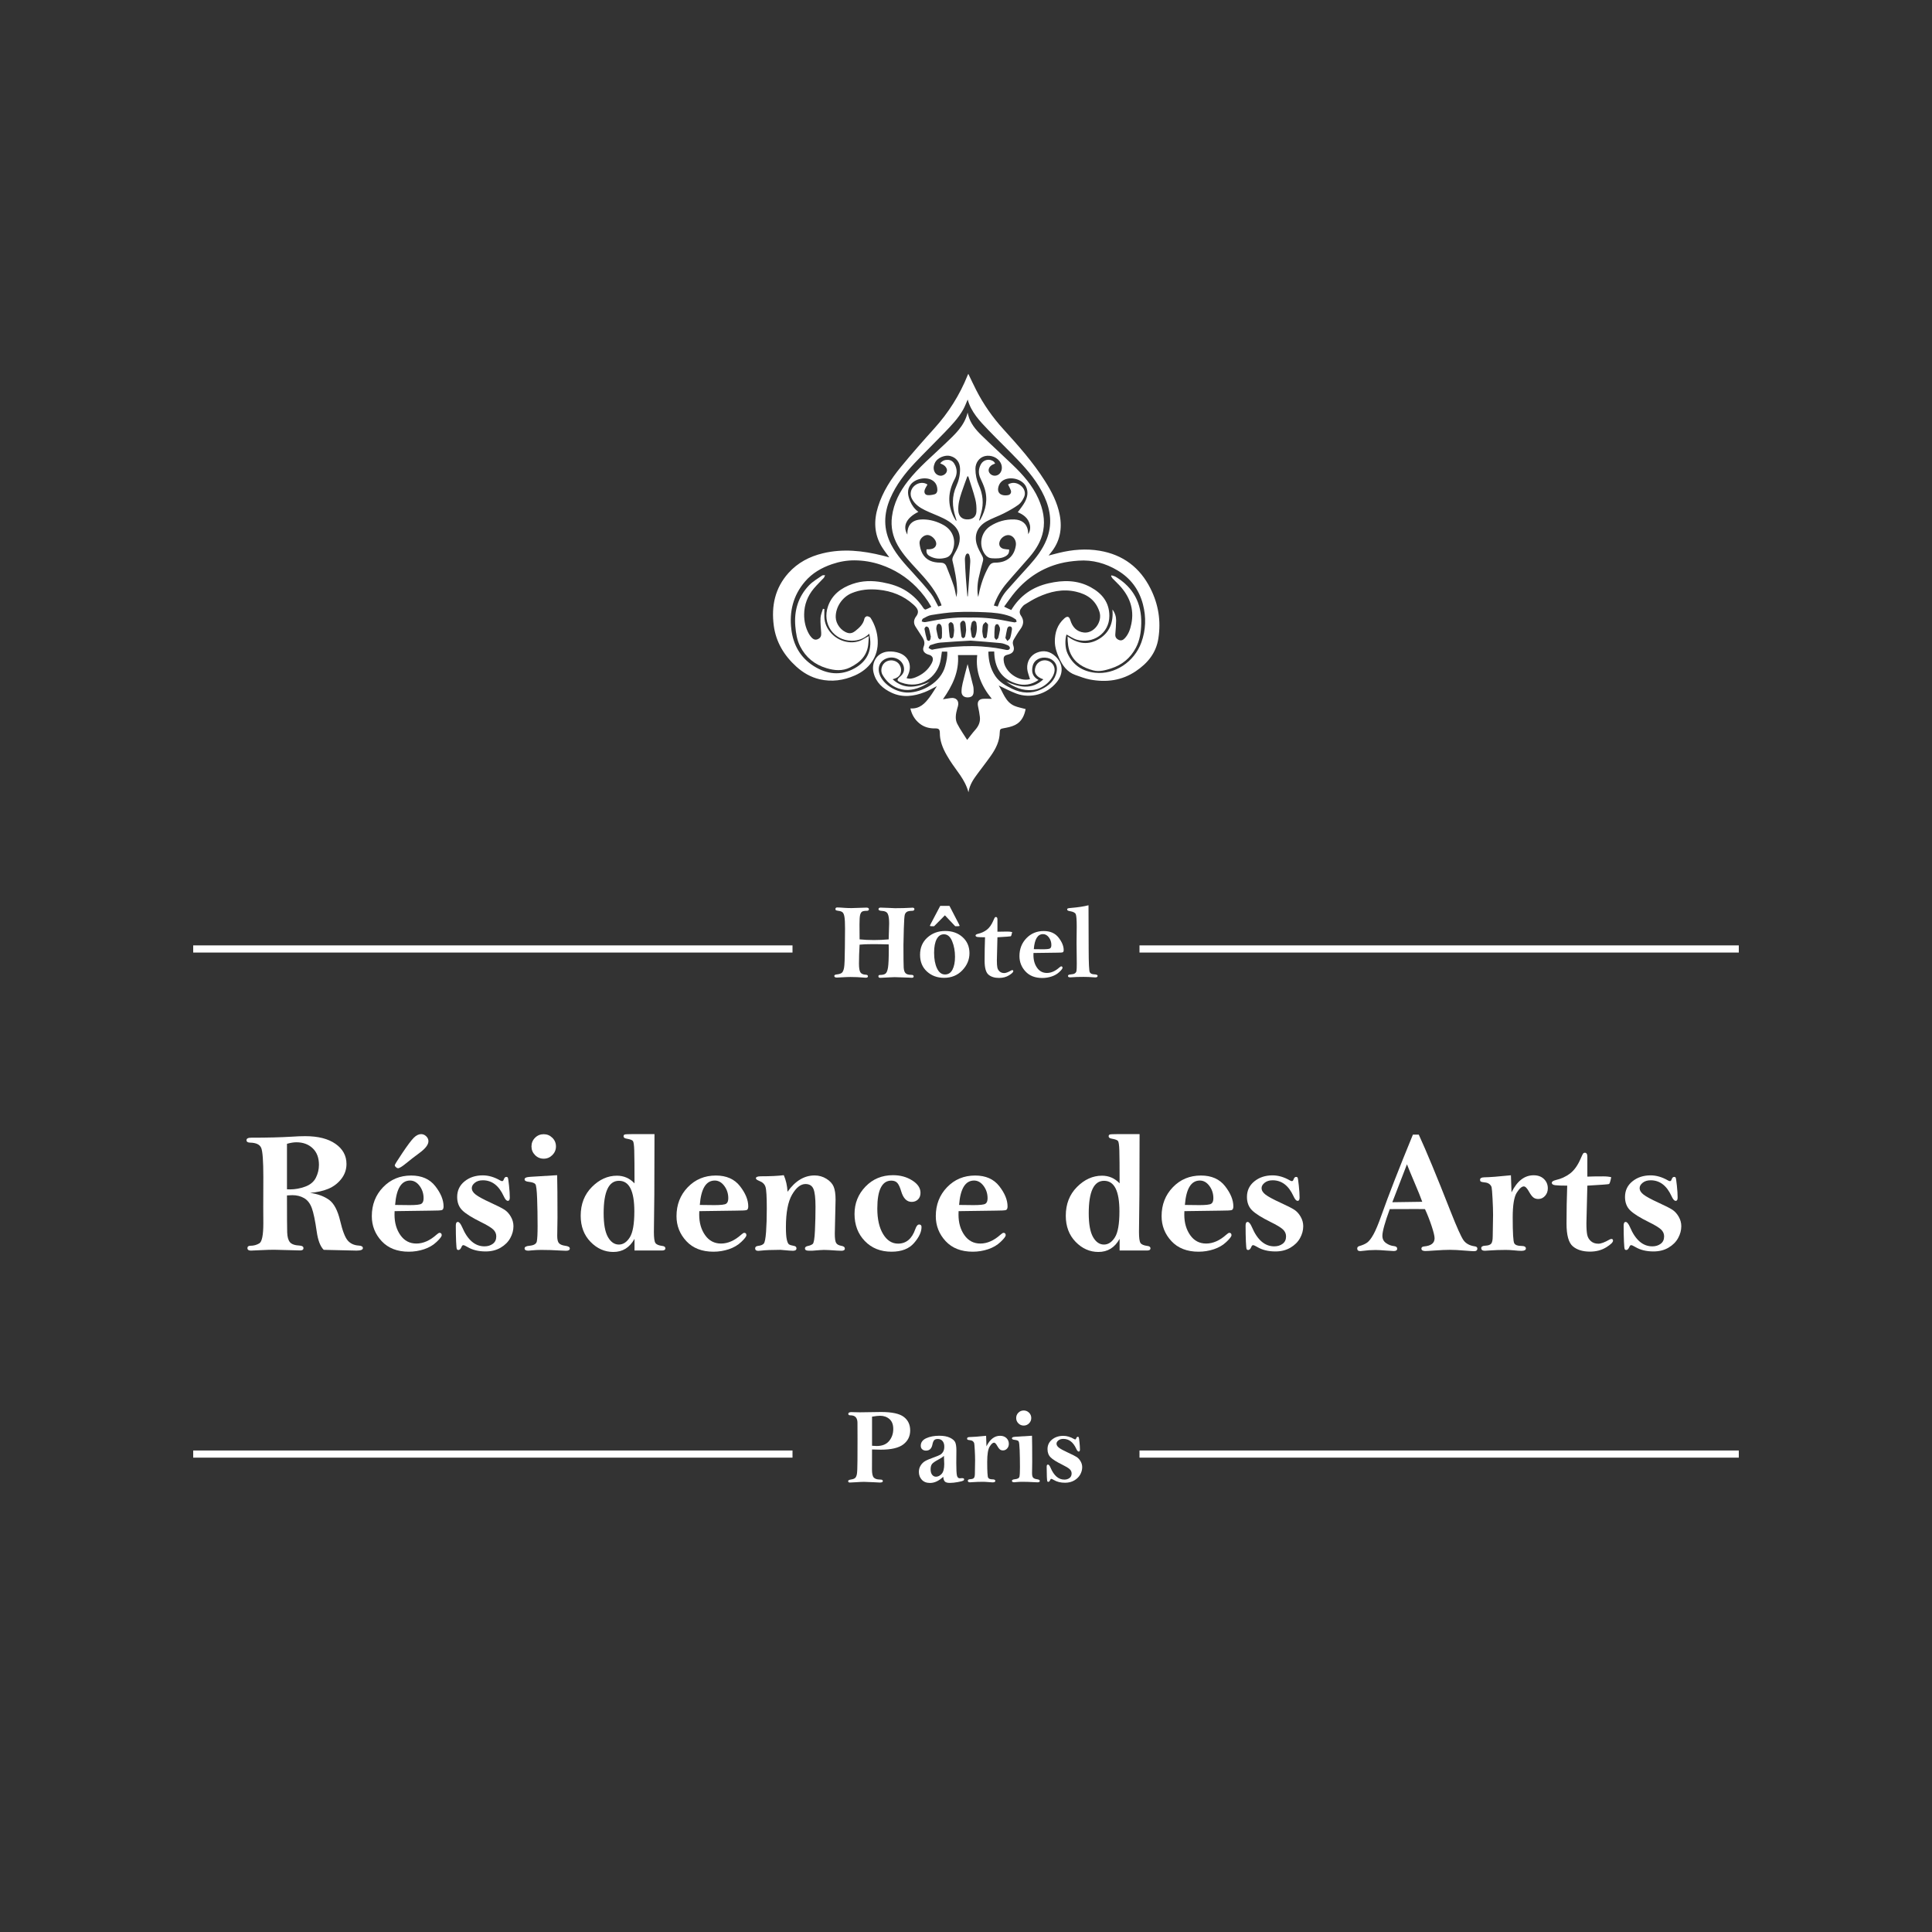 <svg xmlns="http://www.w3.org/2000/svg" xmlns:xlink="http://www.w3.org/1999/xlink" width="1080" zoomAndPan="magnify" viewBox="0 0 810 810" height="1080" preserveAspectRatio="xMidYMid meet" version="1.0"><rect x="0" y="0" width="810" height="810" fill="#333333" stroke="none"/><defs><g/><clipPath id="63e3f2b1bf"><path d="M 324.102 156.699 L 486.102 156.699 L 486.102 332.199 L 324.102 332.199 Z M 324.102 156.699 " clip-rule="nonzero"/></clipPath></defs><g fill="#ffffff" fill-opacity="1"><g transform="translate(102.029, 524.033)"><g><path d="M 27.98 -23.918 C 31.188 -23.465 33.832 -22.496 35.91 -21.012 C 37.988 -19.527 39.551 -16.574 40.598 -12.156 C 41.57 -8.02 42.617 -5.293 43.734 -3.973 C 44.852 -2.656 46.418 -1.938 48.438 -1.816 C 49.555 -1.746 50.113 -1.391 50.113 -0.75 C 50.113 -0.059 49.211 0.285 47.406 0.285 L 33.684 -0.035 C 32.258 -1.461 31.281 -4.004 30.762 -7.664 C 30.094 -12.344 29.406 -15.648 28.691 -17.57 C 27.98 -19.496 26.91 -20.875 25.484 -21.707 C 24.059 -22.539 22.406 -22.953 20.531 -22.953 C 19.984 -22.953 19.234 -22.918 18.285 -22.848 C 18.285 -14.484 18.316 -9.332 18.375 -7.395 C 18.434 -5.461 18.82 -4.07 19.531 -3.227 C 20.246 -2.383 21.602 -1.914 23.598 -1.816 C 24.664 -1.746 25.199 -1.391 25.199 -0.75 C 25.199 -0.105 24.738 0.215 23.809 0.215 L 12.867 -0.07 C 11.395 -0.07 9.504 -0.012 7.199 0.105 C 5.086 0.227 3.742 0.285 3.172 0.285 C 2.199 0.285 1.711 -0.059 1.711 -0.75 C 1.711 -1.414 2.137 -1.746 2.992 -1.746 C 4.324 -1.746 5.555 -2.078 6.684 -2.746 C 7.812 -3.41 8.375 -6.227 8.375 -11.191 L 8.34 -17.82 L 8.375 -30.617 C 8.375 -37.223 8.086 -41.258 7.504 -42.719 C 6.922 -44.18 5.359 -44.934 2.816 -44.98 C 1.816 -45.004 1.32 -45.352 1.32 -46.016 C 1.32 -46.703 1.984 -47.051 3.316 -47.051 C 10.016 -47.051 15.695 -47.191 20.352 -47.477 C 22.418 -47.621 24.285 -47.691 25.949 -47.691 C 31.344 -47.691 35.57 -46.617 38.637 -44.465 C 41.703 -42.316 43.234 -39.504 43.234 -36.035 C 43.234 -33.707 42.512 -31.617 41.062 -29.762 C 39.613 -27.91 37.801 -26.531 35.625 -25.629 C 33.453 -24.723 30.902 -24.152 27.98 -23.918 Z M 18.285 -25.414 C 18.902 -25.391 19.367 -25.379 19.676 -25.379 C 21.742 -25.379 23.828 -25.766 25.93 -26.535 C 28.035 -27.309 29.52 -28.543 30.387 -30.242 C 31.254 -31.941 31.688 -33.754 31.688 -35.68 C 31.688 -38.648 30.809 -40.965 29.051 -42.629 C 27.289 -44.293 25.023 -45.125 22.242 -45.125 C 21.078 -45.125 19.758 -44.91 18.285 -44.484 Z M 18.285 -25.414 "/></g></g></g><g fill="#ffffff" fill-opacity="1"><g transform="translate(152.963, 524.033)"><g><path d="M 12.477 -16.254 C 12.453 -15.562 12.441 -15.066 12.441 -14.758 C 12.441 -11.383 13.266 -8.523 14.918 -6.184 C 16.566 -3.844 18.797 -2.672 21.602 -2.672 C 24.477 -2.672 27.305 -3.922 30.082 -6.414 C 30.652 -6.914 31.059 -7.164 31.293 -7.164 C 31.914 -7.164 32.223 -6.832 32.223 -6.168 C 32.223 -5.645 31.508 -4.703 30.082 -3.352 C 28.656 -1.996 26.91 -0.973 24.844 -0.285 C 22.777 0.402 20.637 0.75 18.426 0.75 C 13.582 0.75 9.785 -0.73 7.039 -3.688 C 4.297 -6.648 2.922 -10.133 2.922 -14.152 C 2.922 -18.973 4.496 -23.02 7.645 -26.285 C 10.793 -29.555 14.719 -31.188 19.426 -31.188 C 23.844 -31.188 27.215 -29.703 29.531 -26.734 C 31.848 -23.762 33.004 -20.934 33.004 -18.25 C 33.004 -17.395 32.781 -16.883 32.328 -16.715 C 31.879 -16.551 30.414 -16.469 27.945 -16.469 Z M 12.688 -18.855 C 16.207 -18.809 18.238 -18.785 18.785 -18.785 C 21.469 -18.785 23.113 -18.973 23.719 -19.355 C 24.328 -19.734 24.629 -20.508 24.629 -21.672 C 24.629 -23.621 24.07 -25.344 22.953 -26.84 C 21.836 -28.336 20.508 -29.086 18.961 -29.086 C 15.305 -29.086 13.211 -25.676 12.688 -18.855 Z M 23.598 -48.547 C 24.402 -48.547 25.117 -48.242 25.734 -47.637 C 26.352 -47.031 26.66 -46.348 26.66 -45.586 C 26.66 -44.137 25.414 -42.5 22.918 -40.668 C 20.969 -39.242 19.129 -37.816 17.395 -36.391 C 15.66 -34.965 14.508 -34.254 13.938 -34.254 C 13.652 -34.254 13.348 -34.395 13.027 -34.68 C 12.707 -34.965 12.547 -35.238 12.547 -35.5 C 12.547 -35.762 13.609 -37.48 15.738 -40.652 C 17.863 -43.824 19.445 -45.934 20.477 -46.977 C 21.512 -48.023 22.551 -48.547 23.598 -48.547 Z M 23.598 -48.547 "/></g></g></g><g fill="#ffffff" fill-opacity="1"><g transform="translate(187.928, 524.033)"><g><path d="M 27.34 -9.945 C 27.34 -8.234 26.895 -6.57 26 -4.953 C 25.109 -3.34 23.77 -2.004 21.973 -0.945 C 20.18 0.113 18.082 0.641 15.684 0.641 C 12.688 0.641 10.16 0.023 8.09 -1.211 C 7.188 -1.734 6.605 -1.996 6.344 -1.996 C 6.035 -1.996 5.797 -1.793 5.633 -1.391 C 5.25 -0.441 4.801 0.035 4.277 0.035 C 3.969 0.035 3.75 -0.082 3.617 -0.32 C 3.488 -0.559 3.379 -1.621 3.297 -3.512 C 3.215 -5.398 3.172 -7.641 3.172 -10.23 C 3.172 -11.227 3.457 -11.727 4.027 -11.727 C 4.598 -11.727 5.203 -10.988 5.844 -9.516 C 8.125 -4.172 11.238 -1.496 15.184 -1.496 C 16.562 -1.496 17.734 -1.852 18.695 -2.566 C 19.656 -3.277 20.137 -4.312 20.137 -5.668 C 20.137 -6.809 19.691 -7.789 18.801 -8.609 C 17.91 -9.426 16.207 -10.457 13.688 -11.691 C 9.887 -13.566 7.281 -15.207 5.883 -16.609 C 4.457 -18.012 3.742 -19.879 3.742 -22.207 C 3.742 -24.891 4.777 -27.07 6.844 -28.746 C 8.91 -30.422 11.453 -31.258 14.473 -31.258 C 16.871 -31.258 19.309 -30.547 21.777 -29.121 C 22.109 -28.93 22.383 -28.836 22.598 -28.836 C 22.906 -28.836 23.145 -29.098 23.312 -29.621 C 23.547 -30.285 23.895 -30.617 24.344 -30.617 C 24.652 -30.617 24.867 -30.512 24.984 -30.297 C 25.105 -30.082 25.27 -28.973 25.484 -26.965 C 25.699 -24.957 25.805 -23.285 25.805 -21.957 C 25.805 -21.031 25.531 -20.566 24.984 -20.566 C 24.414 -20.566 23.832 -21.23 23.238 -22.562 C 21.219 -26.98 18.309 -29.191 14.508 -29.191 C 13.129 -29.191 12.012 -28.848 11.156 -28.16 C 10.301 -27.469 9.875 -26.734 9.875 -25.949 C 9.875 -24.949 10.418 -24.035 11.512 -23.203 C 12.605 -22.348 14.734 -21.195 17.895 -19.746 C 20.602 -18.512 22.484 -17.555 23.543 -16.879 C 24.602 -16.199 25.496 -15.227 26.234 -13.953 C 26.969 -12.684 27.34 -11.348 27.34 -9.945 Z M 27.34 -9.945 "/></g></g></g><g fill="#ffffff" fill-opacity="1"><g transform="translate(218.331, 524.033)"><g><path d="M 14.758 -43.379 C 14.758 -41.977 14.25 -40.77 13.242 -39.762 C 12.23 -38.75 11.027 -38.246 9.625 -38.246 C 8.199 -38.246 6.984 -38.75 5.988 -39.762 C 4.988 -40.77 4.492 -41.977 4.492 -43.379 C 4.492 -44.805 4.988 -46.016 5.988 -47.012 C 6.984 -48.012 8.199 -48.512 9.625 -48.512 C 11.027 -48.512 12.23 -48.012 13.242 -47.012 C 14.25 -46.016 14.758 -44.805 14.758 -43.379 Z M 15.254 -31.332 C 15.352 -28.004 15.398 -22.074 15.398 -13.543 L 15.289 -5.883 C 15.289 -4.336 15.547 -3.305 16.059 -2.781 C 16.566 -2.258 17.406 -1.914 18.57 -1.746 C 19.902 -1.582 20.566 -1.199 20.566 -0.605 C 20.566 0.035 20.043 0.355 18.996 0.355 C 18.5 0.355 17.633 0.32 16.395 0.25 C 13.781 0.082 11.191 0 8.625 0 C 7.367 0 6.082 0.059 4.777 0.18 C 3.992 0.273 3.457 0.32 3.172 0.32 C 2.125 0.32 1.605 0 1.605 -0.641 C 1.605 -1.258 2.293 -1.629 3.672 -1.746 C 5.5 -1.914 6.523 -2.523 6.738 -3.582 C 6.949 -4.641 7.059 -6.785 7.059 -10.016 C 7.059 -14.199 6.992 -18.043 6.863 -21.547 C 6.73 -25.051 6.488 -27.055 6.129 -27.551 C 5.773 -28.051 4.848 -28.383 3.352 -28.551 C 2.188 -28.668 1.605 -29.012 1.605 -29.582 C 1.605 -30.152 2.199 -30.488 3.387 -30.582 L 4.133 -30.652 Z M 15.254 -31.332 "/></g></g></g><g fill="#ffffff" fill-opacity="1"><g transform="translate(240.394, 524.033)"><g><path d="M 25.629 -27.91 C 25.629 -34.777 25.594 -39.355 25.52 -41.648 C 25.449 -43.941 25.258 -45.285 24.949 -45.676 C 24.641 -46.07 23.797 -46.383 22.418 -46.621 C 21.492 -46.766 21.031 -47.098 21.031 -47.621 C 21.031 -48.023 21.191 -48.277 21.512 -48.387 C 21.832 -48.492 22.859 -48.547 24.594 -48.547 L 34.004 -48.547 L 33.934 -23.238 L 33.754 -7.52 C 33.754 -5.098 33.961 -3.562 34.379 -2.922 C 34.793 -2.281 35.75 -1.867 37.246 -1.676 C 38.125 -1.582 38.566 -1.246 38.566 -0.676 C 38.566 -0.059 38.102 0.25 37.176 0.25 L 25.629 0.25 L 25.629 -4.633 C 24.605 -2.805 23.359 -1.434 21.887 -0.516 C 20.41 0.398 18.699 0.855 16.754 0.855 C 13.117 0.855 9.926 -0.559 7.184 -3.387 C 4.438 -6.215 3.066 -9.859 3.066 -14.328 C 3.066 -19.223 4.633 -23.246 7.77 -26.395 C 10.906 -29.543 14.398 -31.117 18.25 -31.117 C 19.699 -31.117 21.035 -30.848 22.258 -30.316 C 23.484 -29.781 24.605 -28.977 25.629 -27.91 Z M 12.688 -15.363 C 12.688 -10.824 13.289 -7.504 14.488 -5.398 C 15.688 -3.297 17.215 -2.246 19.07 -2.246 C 20.852 -2.246 22.379 -3.25 23.648 -5.258 C 24.922 -7.266 25.555 -10.895 25.555 -16.145 C 25.555 -20.422 25.023 -23.633 23.953 -25.77 C 22.883 -27.91 21.266 -28.977 19.105 -28.977 C 16.965 -28.977 15.363 -27.844 14.293 -25.574 C 13.223 -23.305 12.688 -19.902 12.688 -15.363 Z M 12.688 -15.363 "/></g></g></g><g fill="#ffffff" fill-opacity="1"><g transform="translate(280.706, 524.033)"><g><path d="M 12.477 -16.254 C 12.453 -15.562 12.441 -15.066 12.441 -14.758 C 12.441 -11.383 13.266 -8.523 14.918 -6.184 C 16.566 -3.844 18.797 -2.672 21.602 -2.672 C 24.477 -2.672 27.305 -3.922 30.082 -6.414 C 30.652 -6.914 31.059 -7.164 31.293 -7.164 C 31.914 -7.164 32.223 -6.832 32.223 -6.168 C 32.223 -5.645 31.508 -4.703 30.082 -3.352 C 28.656 -1.996 26.91 -0.973 24.844 -0.285 C 22.777 0.402 20.637 0.75 18.426 0.75 C 13.582 0.75 9.785 -0.73 7.039 -3.688 C 4.297 -6.648 2.922 -10.133 2.922 -14.152 C 2.922 -18.973 4.496 -23.02 7.645 -26.285 C 10.793 -29.555 14.719 -31.188 19.426 -31.188 C 23.844 -31.188 27.215 -29.703 29.531 -26.734 C 31.848 -23.762 33.004 -20.934 33.004 -18.25 C 33.004 -17.395 32.781 -16.883 32.328 -16.715 C 31.879 -16.551 30.414 -16.469 27.945 -16.469 Z M 12.688 -18.855 C 16.207 -18.809 18.238 -18.785 18.785 -18.785 C 21.469 -18.785 23.113 -18.973 23.719 -19.355 C 24.328 -19.734 24.629 -20.508 24.629 -21.672 C 24.629 -23.621 24.07 -25.344 22.953 -26.84 C 21.836 -28.336 20.508 -29.086 18.961 -29.086 C 15.305 -29.086 13.211 -25.676 12.688 -18.855 Z M 12.688 -18.855 "/></g></g></g><g fill="#ffffff" fill-opacity="1"><g transform="translate(315.671, 524.033)"><g><path d="M 14.508 -24.379 C 16.121 -26.66 17.875 -28.371 19.766 -29.512 C 21.652 -30.652 23.68 -31.223 25.84 -31.223 C 27.648 -31.223 29.297 -30.762 30.797 -29.832 C 32.293 -28.906 33.309 -27.801 33.844 -26.52 C 34.379 -25.234 34.645 -23.418 34.645 -21.066 L 34.324 -6.844 C 34.324 -4.895 34.504 -3.602 34.859 -2.957 C 35.215 -2.316 35.965 -1.902 37.105 -1.711 C 38.055 -1.543 38.531 -1.164 38.531 -0.57 C 38.531 0.047 38.066 0.355 37.141 0.355 C 36.355 0.355 34.633 0.262 31.973 0.07 C 31.047 0.023 30.297 0 29.727 0 C 29.18 0 27.613 0.105 25.023 0.32 L 23.273 0.32 C 22.301 0.32 21.812 0 21.812 -0.641 C 21.812 -1.164 22.254 -1.508 23.133 -1.676 C 23.941 -1.84 24.582 -2.113 25.059 -2.496 C 25.531 -2.875 25.848 -4.742 26 -8.09 C 26.156 -11.441 26.234 -14.77 26.234 -18.07 C 26.234 -21.73 25.941 -24.238 25.359 -25.594 C 24.777 -26.945 23.668 -27.625 22.027 -27.625 C 20.008 -27.625 18.137 -26.145 16.414 -23.188 C 14.691 -20.227 13.828 -15.684 13.828 -9.551 C 13.828 -7.176 13.949 -5.453 14.188 -4.383 C 14.422 -3.316 14.715 -2.645 15.059 -2.371 C 15.402 -2.098 16.133 -1.867 17.25 -1.676 C 17.918 -1.555 18.25 -1.211 18.25 -0.641 C 18.25 0.023 17.762 0.355 16.789 0.355 C 16.312 0.355 15.789 0.332 15.219 0.285 C 12.938 0.07 11.703 -0.035 11.512 -0.035 C 8.09 -0.035 5.285 0.082 3.102 0.32 C 2.746 0.367 2.461 0.391 2.246 0.391 C 1.367 0.391 0.926 0.047 0.926 -0.641 C 0.926 -1.234 1.32 -1.582 2.102 -1.676 C 3.316 -1.816 4.133 -2.152 4.562 -2.672 C 4.988 -3.195 5.305 -4.828 5.508 -7.574 C 5.707 -10.32 5.809 -13.594 5.809 -17.395 C 5.809 -22.242 5.633 -25.242 5.273 -26.395 C 4.918 -27.547 4.062 -28.383 2.707 -28.906 C 1.734 -29.285 1.246 -29.656 1.246 -30.012 C 1.246 -30.582 1.949 -30.867 3.352 -30.867 C 7.297 -30.867 10.492 -31.023 12.938 -31.332 C 13.84 -29.262 14.363 -26.945 14.508 -24.379 Z M 14.508 -24.379 "/></g></g></g><g fill="#ffffff" fill-opacity="1"><g transform="translate(355.199, 524.033)"><g><path d="M 3.066 -15.078 C 3.066 -19.543 4.598 -23.371 7.664 -26.555 C 10.73 -29.738 14.578 -31.332 19.211 -31.332 C 22.254 -31.332 24.934 -30.602 27.25 -29.137 C 29.566 -27.676 30.723 -25.949 30.723 -23.953 C 30.723 -22.766 30.375 -21.832 29.672 -21.156 C 28.973 -20.477 28.086 -20.137 27.02 -20.137 C 24.973 -20.137 23.512 -21.613 22.633 -24.559 C 22.16 -26.176 21.637 -27.328 21.066 -28.016 C 20.473 -28.703 19.617 -29.051 18.5 -29.051 C 16.551 -29.051 15.082 -28.074 14.098 -26.125 C 13.109 -24.18 12.617 -21.254 12.617 -17.359 C 12.617 -12.891 13.426 -9.32 15.043 -6.648 C 16.656 -3.973 18.75 -2.637 21.316 -2.637 C 24.738 -2.637 27.148 -4.668 28.551 -8.734 C 29 -10.016 29.535 -10.656 30.152 -10.656 C 30.82 -10.656 31.152 -10.301 31.152 -9.59 C 31.152 -7.52 30.102 -5.281 27.996 -2.871 C 25.895 -0.457 22.754 0.75 18.57 0.75 C 13.984 0.75 10.254 -0.742 7.379 -3.727 C 4.504 -6.707 3.066 -10.492 3.066 -15.078 Z M 3.066 -15.078 "/></g></g></g><g fill="#ffffff" fill-opacity="1"><g transform="translate(389.416, 524.033)"><g><path d="M 12.477 -16.254 C 12.453 -15.562 12.441 -15.066 12.441 -14.758 C 12.441 -11.383 13.266 -8.523 14.918 -6.184 C 16.566 -3.844 18.797 -2.672 21.602 -2.672 C 24.477 -2.672 27.305 -3.922 30.082 -6.414 C 30.652 -6.914 31.059 -7.164 31.293 -7.164 C 31.914 -7.164 32.223 -6.832 32.223 -6.168 C 32.223 -5.645 31.508 -4.703 30.082 -3.352 C 28.656 -1.996 26.91 -0.973 24.844 -0.285 C 22.777 0.402 20.637 0.75 18.426 0.75 C 13.582 0.75 9.785 -0.73 7.039 -3.688 C 4.297 -6.648 2.922 -10.133 2.922 -14.152 C 2.922 -18.973 4.496 -23.02 7.645 -26.285 C 10.793 -29.555 14.719 -31.188 19.426 -31.188 C 23.844 -31.188 27.215 -29.703 29.531 -26.734 C 31.848 -23.762 33.004 -20.934 33.004 -18.25 C 33.004 -17.395 32.781 -16.883 32.328 -16.715 C 31.879 -16.551 30.414 -16.469 27.945 -16.469 Z M 12.688 -18.855 C 16.207 -18.809 18.238 -18.785 18.785 -18.785 C 21.469 -18.785 23.113 -18.973 23.719 -19.355 C 24.328 -19.734 24.629 -20.508 24.629 -21.672 C 24.629 -23.621 24.07 -25.344 22.953 -26.84 C 21.836 -28.336 20.508 -29.086 18.961 -29.086 C 15.305 -29.086 13.211 -25.676 12.688 -18.855 Z M 12.688 -18.855 "/></g></g></g><g fill="#ffffff" fill-opacity="1"><g transform="translate(424.381, 524.033)"><g/></g></g><g fill="#ffffff" fill-opacity="1"><g transform="translate(443.771, 524.033)"><g><path d="M 25.629 -27.91 C 25.629 -34.777 25.594 -39.355 25.52 -41.648 C 25.449 -43.941 25.258 -45.285 24.949 -45.676 C 24.641 -46.07 23.797 -46.383 22.418 -46.621 C 21.492 -46.766 21.031 -47.098 21.031 -47.621 C 21.031 -48.023 21.191 -48.277 21.512 -48.387 C 21.832 -48.492 22.859 -48.547 24.594 -48.547 L 34.004 -48.547 L 33.934 -23.238 L 33.754 -7.52 C 33.754 -5.098 33.961 -3.562 34.379 -2.922 C 34.793 -2.281 35.75 -1.867 37.246 -1.676 C 38.125 -1.582 38.566 -1.246 38.566 -0.676 C 38.566 -0.059 38.102 0.25 37.176 0.25 L 25.629 0.25 L 25.629 -4.633 C 24.605 -2.805 23.359 -1.434 21.887 -0.516 C 20.41 0.398 18.699 0.855 16.754 0.855 C 13.117 0.855 9.926 -0.559 7.184 -3.387 C 4.438 -6.215 3.066 -9.859 3.066 -14.328 C 3.066 -19.223 4.633 -23.246 7.77 -26.395 C 10.906 -29.543 14.398 -31.117 18.25 -31.117 C 19.699 -31.117 21.035 -30.848 22.258 -30.316 C 23.484 -29.781 24.605 -28.977 25.629 -27.91 Z M 12.688 -15.363 C 12.688 -10.824 13.289 -7.504 14.488 -5.398 C 15.688 -3.297 17.215 -2.246 19.07 -2.246 C 20.852 -2.246 22.379 -3.25 23.648 -5.258 C 24.922 -7.266 25.555 -10.895 25.555 -16.145 C 25.555 -20.422 25.023 -23.633 23.953 -25.77 C 22.883 -27.91 21.266 -28.977 19.105 -28.977 C 16.965 -28.977 15.363 -27.844 14.293 -25.574 C 13.223 -23.305 12.688 -19.902 12.688 -15.363 Z M 12.688 -15.363 "/></g></g></g><g fill="#ffffff" fill-opacity="1"><g transform="translate(484.083, 524.033)"><g><path d="M 12.477 -16.254 C 12.453 -15.562 12.441 -15.066 12.441 -14.758 C 12.441 -11.383 13.266 -8.523 14.918 -6.184 C 16.566 -3.844 18.797 -2.672 21.602 -2.672 C 24.477 -2.672 27.305 -3.922 30.082 -6.414 C 30.652 -6.914 31.059 -7.164 31.293 -7.164 C 31.914 -7.164 32.223 -6.832 32.223 -6.168 C 32.223 -5.645 31.508 -4.703 30.082 -3.352 C 28.656 -1.996 26.91 -0.973 24.844 -0.285 C 22.777 0.402 20.637 0.75 18.426 0.75 C 13.582 0.75 9.785 -0.73 7.039 -3.688 C 4.297 -6.648 2.922 -10.133 2.922 -14.152 C 2.922 -18.973 4.496 -23.02 7.645 -26.285 C 10.793 -29.555 14.719 -31.188 19.426 -31.188 C 23.844 -31.188 27.215 -29.703 29.531 -26.734 C 31.848 -23.762 33.004 -20.934 33.004 -18.25 C 33.004 -17.395 32.781 -16.883 32.328 -16.715 C 31.879 -16.551 30.414 -16.469 27.945 -16.469 Z M 12.688 -18.855 C 16.207 -18.809 18.238 -18.785 18.785 -18.785 C 21.469 -18.785 23.113 -18.973 23.719 -19.355 C 24.328 -19.734 24.629 -20.508 24.629 -21.672 C 24.629 -23.621 24.07 -25.344 22.953 -26.84 C 21.836 -28.336 20.508 -29.086 18.961 -29.086 C 15.305 -29.086 13.211 -25.676 12.688 -18.855 Z M 12.688 -18.855 "/></g></g></g><g fill="#ffffff" fill-opacity="1"><g transform="translate(519.048, 524.033)"><g><path d="M 27.34 -9.945 C 27.34 -8.234 26.895 -6.57 26 -4.953 C 25.109 -3.34 23.77 -2.004 21.973 -0.945 C 20.18 0.113 18.082 0.641 15.684 0.641 C 12.688 0.641 10.16 0.023 8.09 -1.211 C 7.188 -1.734 6.605 -1.996 6.344 -1.996 C 6.035 -1.996 5.797 -1.793 5.633 -1.391 C 5.25 -0.441 4.801 0.035 4.277 0.035 C 3.969 0.035 3.75 -0.082 3.617 -0.32 C 3.488 -0.559 3.379 -1.621 3.297 -3.512 C 3.215 -5.398 3.172 -7.641 3.172 -10.23 C 3.172 -11.227 3.457 -11.727 4.027 -11.727 C 4.598 -11.727 5.203 -10.988 5.844 -9.516 C 8.125 -4.172 11.238 -1.496 15.184 -1.496 C 16.562 -1.496 17.734 -1.852 18.695 -2.566 C 19.656 -3.277 20.137 -4.312 20.137 -5.668 C 20.137 -6.809 19.691 -7.789 18.801 -8.609 C 17.91 -9.426 16.207 -10.457 13.688 -11.691 C 9.887 -13.566 7.281 -15.207 5.883 -16.609 C 4.457 -18.012 3.742 -19.879 3.742 -22.207 C 3.742 -24.891 4.777 -27.07 6.844 -28.746 C 8.91 -30.422 11.453 -31.258 14.473 -31.258 C 16.871 -31.258 19.309 -30.547 21.777 -29.121 C 22.109 -28.93 22.383 -28.836 22.598 -28.836 C 22.906 -28.836 23.145 -29.098 23.312 -29.621 C 23.547 -30.285 23.895 -30.617 24.344 -30.617 C 24.652 -30.617 24.867 -30.512 24.984 -30.297 C 25.105 -30.082 25.27 -28.973 25.484 -26.965 C 25.699 -24.957 25.805 -23.285 25.805 -21.957 C 25.805 -21.031 25.531 -20.566 24.984 -20.566 C 24.414 -20.566 23.832 -21.23 23.238 -22.562 C 21.219 -26.98 18.309 -29.191 14.508 -29.191 C 13.129 -29.191 12.012 -28.848 11.156 -28.16 C 10.301 -27.469 9.875 -26.734 9.875 -25.949 C 9.875 -24.949 10.418 -24.035 11.512 -23.203 C 12.605 -22.348 14.734 -21.195 17.895 -19.746 C 20.602 -18.512 22.484 -17.555 23.543 -16.879 C 24.602 -16.199 25.496 -15.227 26.234 -13.953 C 26.969 -12.684 27.34 -11.348 27.34 -9.945 Z M 27.34 -9.945 "/></g></g></g><g fill="#ffffff" fill-opacity="1"><g transform="translate(549.451, 524.033)"><g/></g></g><g fill="#ffffff" fill-opacity="1"><g transform="translate(568.841, 524.033)"><g><path d="M 23.523 -48.332 L 25.984 -48.332 C 29.121 -41.535 33.551 -30.844 39.277 -16.254 C 41.918 -9.551 43.734 -5.496 44.73 -4.082 C 45.73 -2.668 47.312 -1.805 49.473 -1.496 C 50.188 -1.402 50.543 -1.094 50.543 -0.57 C 50.543 0.168 50.078 0.535 49.152 0.535 C 48.652 0.535 47.359 0.453 45.266 0.285 C 42.797 0.07 40.715 -0.035 39.031 -0.035 C 37.391 -0.035 35.25 0.059 32.613 0.25 C 30.641 0.391 29.348 0.465 28.727 0.465 C 27.637 0.465 27.09 0.117 27.09 -0.57 C 27.09 -1.094 27.469 -1.391 28.23 -1.461 C 31.152 -1.723 32.613 -2.863 32.613 -4.883 C 32.613 -5.832 32.188 -7.586 31.332 -10.141 C 30.477 -12.695 29.559 -15.02 28.586 -17.109 C 27.043 -17.133 25.84 -17.145 24.984 -17.145 C 20.211 -17.145 16.492 -17.133 13.828 -17.109 C 11.762 -11.477 10.73 -7.746 10.73 -5.918 C 10.73 -4.609 11.238 -3.594 12.262 -2.871 C 13.281 -2.145 14.387 -1.723 15.574 -1.605 C 16.48 -1.508 16.93 -1.141 16.93 -0.5 C 16.93 0.141 16.445 0.465 15.469 0.465 C 15.09 0.465 14.09 0.402 12.477 0.285 C 10.383 0.117 8.863 0.035 7.914 0.035 C 6.035 0.035 4.254 0.156 2.566 0.391 C 2.137 0.465 1.781 0.5 1.496 0.5 C 0.617 0.5 0.18 0.141 0.18 -0.57 C 0.18 -1.094 0.465 -1.438 1.035 -1.605 C 2.461 -2.008 3.578 -2.508 4.383 -3.102 C 5.191 -3.695 6.066 -4.836 7.004 -6.523 C 7.941 -8.211 9.066 -10.906 10.371 -14.613 C 13.32 -22.93 17.703 -34.172 23.523 -48.332 Z M 21.031 -35.895 L 14.898 -19.996 L 27.445 -20.176 C 26.781 -22.027 25.758 -24.57 24.379 -27.801 C 22.883 -31.32 21.766 -34.016 21.031 -35.895 Z M 21.031 -35.895 "/></g></g></g><g fill="#ffffff" fill-opacity="1"><g transform="translate(619.774, 524.033)"><g><path d="M 13.938 -24.129 C 15.125 -26.531 16.492 -28.324 18.035 -29.512 C 19.578 -30.699 21.305 -31.293 23.203 -31.293 C 25.008 -31.293 26.453 -30.773 27.535 -29.727 C 28.617 -28.68 29.156 -27.375 29.156 -25.805 C 29.156 -24.57 28.77 -23.52 27.996 -22.652 C 27.227 -21.785 26.281 -21.352 25.164 -21.352 C 24.332 -21.352 23.645 -21.562 23.098 -21.992 C 22.551 -22.418 21.969 -23.18 21.352 -24.273 C 20.496 -25.84 19.746 -26.625 19.105 -26.625 C 18.227 -26.625 17.227 -25.734 16.109 -23.953 C 14.992 -22.172 14.434 -18.711 14.434 -13.582 C 14.434 -7.094 14.656 -3.488 15.094 -2.762 C 15.535 -2.039 16.504 -1.676 18 -1.676 C 19.309 -1.676 19.961 -1.32 19.961 -0.605 C 19.961 0.059 19.32 0.391 18.035 0.391 C 17.324 0.391 16.289 0.32 14.934 0.18 C 13.699 0.059 12.535 0 11.441 0 C 9.09 0 6.762 0.082 4.457 0.25 C 3.48 0.32 2.91 0.355 2.746 0.355 C 1.746 0.355 1.246 -0.012 1.246 -0.75 C 1.246 -1.391 1.828 -1.734 2.992 -1.781 C 4.133 -1.828 4.93 -2.098 5.383 -2.586 C 5.832 -3.07 6.059 -4.133 6.059 -5.773 L 6.203 -14.684 C 6.203 -16.492 6.129 -18.738 5.988 -21.422 C 5.844 -24.105 5.715 -25.703 5.598 -26.215 C 5.477 -26.727 5.176 -27.184 4.688 -27.59 C 4.199 -27.992 3.539 -28.23 2.707 -28.301 C 1.852 -28.395 1.312 -28.508 1.086 -28.641 C 0.863 -28.77 0.75 -29.039 0.75 -29.441 C 0.75 -30.082 1.344 -30.414 2.531 -30.438 C 4.719 -30.465 8.438 -30.75 13.688 -31.293 Z M 13.938 -24.129 "/></g></g></g><g fill="#ffffff" fill-opacity="1"><g transform="translate(649.429, 524.033)"><g><path d="M 16.074 -30.723 C 17.523 -30.797 19.746 -30.832 22.742 -30.832 C 24.094 -30.832 25.211 -30.711 26.09 -30.477 C 25.734 -28.691 25.418 -27.742 25.145 -27.625 C 24.875 -27.504 21.848 -27.277 16.074 -26.945 L 15.684 -11.227 C 15.684 -8.992 15.797 -7.355 16.023 -6.309 C 16.246 -5.262 16.766 -4.383 17.57 -3.672 C 18.379 -2.957 19.426 -2.602 20.707 -2.602 C 21.801 -2.602 23.359 -3.184 25.379 -4.348 C 25.688 -4.516 25.949 -4.598 26.164 -4.598 C 26.613 -4.598 26.84 -4.359 26.84 -3.887 C 26.84 -3.195 25.879 -2.258 23.953 -1.07 C 22.027 0.117 19.77 0.711 17.18 0.711 C 14.113 0.711 11.707 -0.035 9.961 -1.531 C 8.215 -3.031 7.344 -6.191 7.344 -11.016 C 7.344 -16.336 7.438 -21.648 7.629 -26.945 C 5.273 -26.945 3.613 -27.004 2.637 -27.125 C 1.664 -27.242 1.176 -27.59 1.176 -28.16 C 1.176 -28.633 1.734 -29.012 2.852 -29.297 C 5.062 -29.797 7.039 -30.699 8.785 -32.008 C 10.531 -33.316 12.023 -35.395 13.258 -38.246 C 13.758 -39.41 14.098 -40.117 14.273 -40.367 C 14.453 -40.617 14.707 -40.742 15.043 -40.742 C 15.73 -40.742 16.074 -40.172 16.074 -39.031 Z M 16.074 -30.723 "/></g></g></g><g fill="#ffffff" fill-opacity="1"><g transform="translate(677.551, 524.033)"><g><path d="M 27.34 -9.945 C 27.34 -8.234 26.895 -6.57 26 -4.953 C 25.109 -3.34 23.77 -2.004 21.973 -0.945 C 20.18 0.113 18.082 0.641 15.684 0.641 C 12.688 0.641 10.16 0.023 8.09 -1.211 C 7.188 -1.734 6.605 -1.996 6.344 -1.996 C 6.035 -1.996 5.797 -1.793 5.633 -1.391 C 5.25 -0.441 4.801 0.035 4.277 0.035 C 3.969 0.035 3.75 -0.082 3.617 -0.32 C 3.488 -0.559 3.379 -1.621 3.297 -3.512 C 3.215 -5.398 3.172 -7.641 3.172 -10.23 C 3.172 -11.227 3.457 -11.727 4.027 -11.727 C 4.598 -11.727 5.203 -10.988 5.844 -9.516 C 8.125 -4.172 11.238 -1.496 15.184 -1.496 C 16.562 -1.496 17.734 -1.852 18.695 -2.566 C 19.656 -3.277 20.137 -4.312 20.137 -5.668 C 20.137 -6.809 19.691 -7.789 18.801 -8.609 C 17.91 -9.426 16.207 -10.457 13.688 -11.691 C 9.887 -13.566 7.281 -15.207 5.883 -16.609 C 4.457 -18.012 3.742 -19.879 3.742 -22.207 C 3.742 -24.891 4.777 -27.07 6.844 -28.746 C 8.91 -30.422 11.453 -31.258 14.473 -31.258 C 16.871 -31.258 19.309 -30.547 21.777 -29.121 C 22.109 -28.93 22.383 -28.836 22.598 -28.836 C 22.906 -28.836 23.145 -29.098 23.312 -29.621 C 23.547 -30.285 23.895 -30.617 24.344 -30.617 C 24.652 -30.617 24.867 -30.512 24.984 -30.297 C 25.105 -30.082 25.27 -28.973 25.484 -26.965 C 25.699 -24.957 25.805 -23.285 25.805 -21.957 C 25.805 -21.031 25.531 -20.566 24.984 -20.566 C 24.414 -20.566 23.832 -21.23 23.238 -22.562 C 21.219 -26.98 18.309 -29.191 14.508 -29.191 C 13.129 -29.191 12.012 -28.848 11.156 -28.16 C 10.301 -27.469 9.875 -26.734 9.875 -25.949 C 9.875 -24.949 10.418 -24.035 11.512 -23.203 C 12.605 -22.348 14.734 -21.195 17.895 -19.746 C 20.602 -18.512 22.484 -17.555 23.543 -16.879 C 24.602 -16.199 25.496 -15.227 26.234 -13.953 C 26.969 -12.684 27.34 -11.348 27.34 -9.945 Z M 27.34 -9.945 "/></g></g></g><path stroke-linecap="butt" transform="matrix(0.75, 0, 0, 0.75, 81, 608.126)" fill="none" stroke-linejoin="miter" d="M 0 1.998 L 335.016 1.998 " stroke="#ffffff" stroke-width="4" stroke-opacity="1" stroke-miterlimit="4"/><g fill="#ffffff" fill-opacity="1"><g transform="translate(354.38, 621.251)"><g><path d="M 11.227 -13.555 L 11.203 -5.207 C 11.203 -3.449 11.453 -2.309 11.949 -1.789 C 12.449 -1.27 13.203 -0.996 14.215 -0.965 C 14.887 -0.953 15.312 -0.898 15.488 -0.801 C 15.664 -0.707 15.75 -0.527 15.75 -0.262 C 15.75 0.117 15.328 0.309 14.477 0.309 C 14.098 0.309 13.211 0.262 11.82 0.176 C 9.945 0.074 8.633 0.023 7.887 0.023 C 7.066 0.023 5.938 0.074 4.504 0.176 C 3.316 0.262 2.453 0.309 1.91 0.309 C 1.441 0.309 1.207 0.102 1.207 -0.309 C 1.207 -0.629 1.609 -0.848 2.418 -0.965 C 3.223 -1.082 3.793 -1.293 4.129 -1.594 C 4.469 -1.895 4.711 -2.422 4.867 -3.176 C 5.02 -3.93 5.105 -5.941 5.117 -9.215 C 5.133 -12.488 5.141 -15.371 5.141 -17.859 L 5.117 -24.781 C 5.117 -25.719 4.891 -26.469 4.438 -27.031 C 3.984 -27.598 3.184 -27.879 2.043 -27.879 C 1.531 -27.879 1.273 -28.082 1.273 -28.492 C 1.273 -28.977 1.727 -29.219 2.637 -29.219 L 3.207 -29.195 C 4.027 -29.152 4.98 -29.133 6.062 -29.133 L 15.027 -29.262 C 19.566 -29.262 22.734 -28.582 24.527 -27.219 C 26.324 -25.859 27.219 -23.961 27.219 -21.531 C 27.219 -19.098 26.258 -17.148 24.332 -15.676 C 22.406 -14.203 19.258 -13.469 14.895 -13.469 C 13.883 -13.469 12.66 -13.496 11.227 -13.555 Z M 11.227 -15.113 C 12.062 -15.043 12.707 -15.004 13.16 -15.004 C 15.488 -15.004 17.23 -15.707 18.387 -17.113 C 19.547 -18.52 20.125 -20.195 20.125 -22.145 C 20.125 -23.988 19.594 -25.375 18.531 -26.297 C 17.469 -27.219 16.16 -27.68 14.609 -27.68 C 13.805 -27.68 12.676 -27.555 11.227 -27.309 Z M 11.227 -15.113 "/></g></g></g><g fill="#ffffff" fill-opacity="1"><g transform="translate(383.442, 621.251)"><g><path d="M 12.016 -2.109 C 11.109 -1.246 10.195 -0.598 9.27 -0.164 C 8.348 0.266 7.418 0.484 6.48 0.484 C 4.988 0.484 3.832 0.031 3.02 -0.867 C 2.207 -1.77 1.801 -2.863 1.801 -4.152 C 1.801 -5.148 2.047 -6.039 2.539 -6.82 C 3.027 -7.605 3.637 -8.211 4.359 -8.645 C 5.086 -9.078 6.281 -9.594 7.953 -10.195 C 9.359 -10.691 10.301 -11.082 10.777 -11.367 C 11.25 -11.656 11.652 -12.07 11.973 -12.621 C 12.297 -13.172 12.457 -13.883 12.457 -14.762 C 12.457 -15.73 12.215 -16.504 11.73 -17.082 C 11.25 -17.66 10.582 -17.949 9.73 -17.949 C 9 -17.949 8.48 -17.766 8.172 -17.398 C 7.863 -17.02 7.629 -16.41 7.469 -15.574 C 7.133 -13.906 6.23 -13.07 4.766 -13.07 C 4.168 -13.07 3.652 -13.246 3.23 -13.598 C 2.805 -13.949 2.594 -14.457 2.594 -15.113 C 2.594 -16.52 3.359 -17.57 4.887 -18.266 C 6.418 -18.965 8.246 -19.312 10.371 -19.312 C 12.199 -19.312 13.691 -19.031 14.84 -18.477 C 15.988 -17.918 16.727 -17.273 17.047 -16.543 C 17.371 -15.809 17.531 -14.668 17.531 -13.117 L 17.488 -7.91 C 17.488 -5.172 17.578 -3.414 17.762 -2.637 C 17.945 -1.859 18.336 -1.473 18.938 -1.473 C 19.023 -1.473 19.141 -1.48 19.289 -1.492 C 19.582 -1.523 19.781 -1.539 19.883 -1.539 C 20.484 -1.539 20.781 -1.371 20.781 -1.031 C 20.781 -0.812 20.656 -0.625 20.41 -0.473 C 20.16 -0.32 19.41 -0.125 18.156 0.109 C 16.906 0.344 15.773 0.461 14.762 0.461 C 13.754 0.461 13.062 0.266 12.688 -0.121 C 12.312 -0.508 12.09 -1.172 12.016 -2.109 Z M 12.301 -10.898 C 11.949 -10.473 11.109 -9.906 9.777 -9.203 C 8.562 -8.562 7.746 -7.988 7.336 -7.492 C 6.926 -6.98 6.723 -6.238 6.723 -5.273 C 6.723 -4.246 6.938 -3.469 7.371 -2.934 C 7.801 -2.398 8.332 -2.133 8.965 -2.133 C 9.812 -2.133 10.605 -2.523 11.336 -3.305 C 12.066 -4.09 12.434 -5.469 12.434 -7.449 C 12.434 -8.062 12.391 -9.211 12.301 -10.898 Z M 12.301 -10.898 "/></g></g></g><g fill="#ffffff" fill-opacity="1"><g transform="translate(404.992, 621.251)"><g><path d="M 8.59 -14.871 C 9.32 -16.352 10.164 -17.457 11.117 -18.191 C 12.066 -18.922 13.129 -19.289 14.301 -19.289 C 15.414 -19.289 16.305 -18.965 16.973 -18.32 C 17.637 -17.676 17.969 -16.871 17.969 -15.906 C 17.969 -15.145 17.734 -14.496 17.258 -13.961 C 16.781 -13.426 16.199 -13.16 15.512 -13.16 C 14.996 -13.16 14.574 -13.293 14.234 -13.555 C 13.898 -13.82 13.539 -14.289 13.16 -14.961 C 12.633 -15.926 12.172 -16.41 11.773 -16.41 C 11.234 -16.41 10.617 -15.863 9.93 -14.762 C 9.242 -13.664 8.898 -11.535 8.898 -8.371 C 8.898 -4.371 9.031 -2.148 9.305 -1.703 C 9.574 -1.258 10.172 -1.031 11.094 -1.031 C 11.898 -1.031 12.301 -0.812 12.301 -0.375 C 12.301 0.035 11.906 0.242 11.117 0.242 C 10.676 0.242 10.039 0.199 9.203 0.109 C 8.445 0.035 7.727 0 7.051 0 C 5.602 0 4.168 0.051 2.746 0.152 C 2.145 0.199 1.793 0.219 1.691 0.219 C 1.078 0.219 0.77 -0.008 0.77 -0.461 C 0.77 -0.855 1.129 -1.07 1.844 -1.098 C 2.547 -1.129 3.039 -1.293 3.316 -1.594 C 3.594 -1.895 3.734 -2.547 3.734 -3.559 L 3.824 -9.051 C 3.824 -10.164 3.777 -11.547 3.691 -13.203 C 3.602 -14.859 3.523 -15.844 3.449 -16.156 C 3.375 -16.473 3.188 -16.754 2.891 -17.004 C 2.59 -17.254 2.184 -17.398 1.668 -17.445 C 1.141 -17.504 0.809 -17.57 0.672 -17.652 C 0.531 -17.734 0.461 -17.898 0.461 -18.145 C 0.461 -18.543 0.828 -18.746 1.559 -18.762 C 2.906 -18.777 5.199 -18.953 8.438 -19.289 Z M 8.59 -14.871 "/></g></g></g><g fill="#ffffff" fill-opacity="1"><g transform="translate(423.268, 621.251)"><g><path d="M 9.094 -26.734 C 9.094 -25.871 8.785 -25.129 8.16 -24.508 C 7.539 -23.883 6.797 -23.574 5.93 -23.574 C 5.055 -23.574 4.305 -23.883 3.691 -24.508 C 3.074 -25.129 2.77 -25.871 2.77 -26.734 C 2.77 -27.613 3.074 -28.363 3.691 -28.977 C 4.305 -29.594 5.055 -29.898 5.93 -29.898 C 6.797 -29.898 7.539 -29.594 8.16 -28.977 C 8.785 -28.363 9.094 -27.613 9.094 -26.734 Z M 9.402 -19.312 C 9.461 -17.262 9.492 -13.605 9.492 -8.348 L 9.426 -3.625 C 9.426 -2.672 9.582 -2.035 9.898 -1.715 C 10.211 -1.391 10.727 -1.18 11.445 -1.078 C 12.266 -0.973 12.676 -0.738 12.676 -0.375 C 12.676 0.023 12.355 0.219 11.711 0.219 C 11.402 0.219 10.867 0.199 10.105 0.152 C 8.496 0.051 6.898 0 5.316 0 C 4.539 0 3.75 0.035 2.945 0.109 C 2.461 0.168 2.133 0.199 1.957 0.199 C 1.312 0.199 0.988 0 0.988 -0.395 C 0.988 -0.777 1.414 -1.004 2.262 -1.078 C 3.391 -1.18 4.02 -1.555 4.152 -2.207 C 4.285 -2.859 4.352 -4.18 4.352 -6.172 C 4.352 -8.75 4.309 -11.121 4.23 -13.281 C 4.148 -15.441 4 -16.676 3.777 -16.98 C 3.559 -17.289 2.988 -17.496 2.066 -17.598 C 1.348 -17.672 0.988 -17.883 0.988 -18.234 C 0.988 -18.586 1.355 -18.789 2.086 -18.848 L 2.547 -18.895 Z M 9.402 -19.312 "/></g></g></g><g fill="#ffffff" fill-opacity="1"><g transform="translate(436.866, 621.251)"><g><path d="M 16.852 -6.129 C 16.852 -5.074 16.574 -4.051 16.027 -3.055 C 15.477 -2.059 14.648 -1.234 13.543 -0.582 C 12.438 0.07 11.145 0.395 9.668 0.395 C 7.82 0.395 6.262 0.016 4.988 -0.746 C 4.43 -1.07 4.07 -1.23 3.91 -1.23 C 3.719 -1.23 3.574 -1.105 3.473 -0.855 C 3.238 -0.27 2.957 0.023 2.637 0.023 C 2.445 0.023 2.309 -0.051 2.23 -0.199 C 2.148 -0.344 2.082 -1 2.031 -2.164 C 1.98 -3.328 1.957 -4.707 1.957 -6.305 C 1.957 -6.922 2.133 -7.227 2.484 -7.227 C 2.836 -7.227 3.207 -6.773 3.602 -5.867 C 5.008 -2.57 6.926 -0.922 9.359 -0.922 C 10.207 -0.922 10.93 -1.141 11.523 -1.582 C 12.117 -2.02 12.414 -2.66 12.414 -3.492 C 12.414 -4.195 12.137 -4.801 11.59 -5.305 C 11.039 -5.812 9.988 -6.445 8.438 -7.207 C 6.094 -8.363 4.488 -9.375 3.625 -10.238 C 2.746 -11.102 2.309 -12.25 2.309 -13.688 C 2.309 -15.34 2.945 -16.684 4.219 -17.719 C 5.492 -18.75 7.059 -19.266 8.918 -19.266 C 10.398 -19.266 11.898 -18.828 13.422 -17.949 C 13.629 -17.832 13.797 -17.773 13.93 -17.773 C 14.117 -17.773 14.266 -17.934 14.367 -18.258 C 14.516 -18.668 14.727 -18.871 15.004 -18.871 C 15.195 -18.871 15.328 -18.805 15.398 -18.672 C 15.473 -18.543 15.574 -17.855 15.707 -16.621 C 15.84 -15.383 15.906 -14.352 15.906 -13.531 C 15.906 -12.961 15.738 -12.676 15.398 -12.676 C 15.047 -12.676 14.691 -13.086 14.324 -13.906 C 13.078 -16.629 11.285 -17.992 8.941 -17.992 C 8.094 -17.992 7.402 -17.781 6.875 -17.355 C 6.348 -16.93 6.086 -16.477 6.086 -15.992 C 6.086 -15.379 6.422 -14.812 7.098 -14.301 C 7.77 -13.773 9.082 -13.062 11.027 -12.172 C 12.699 -11.41 13.859 -10.82 14.512 -10.402 C 15.164 -9.984 15.715 -9.383 16.168 -8.602 C 16.625 -7.816 16.852 -6.992 16.852 -6.129 Z M 16.852 -6.129 "/></g></g></g><path stroke-linecap="butt" transform="matrix(0.75, 0, 0, 0.75, 477.738, 608.126)" fill="none" stroke-linejoin="miter" d="M 0 1.998 L 335.016 1.998 " stroke="#ffffff" stroke-width="4" stroke-opacity="1" stroke-miterlimit="4"/><path stroke-linecap="butt" transform="matrix(0.75, 0, 0, 0.75, 81, 396.36)" fill="none" stroke-linejoin="miter" d="M 0 1.999 L 335.016 1.999 " stroke="#ffffff" stroke-width="4" stroke-opacity="1" stroke-miterlimit="4"/><g fill="#ffffff" fill-opacity="1"><g transform="translate(349.229, 409.564)"><g><path d="M 23.352 -15.73 L 23.551 -22.41 C 23.551 -24.281 23.359 -25.617 22.98 -26.406 C 22.598 -27.199 21.801 -27.613 20.586 -27.66 C 19.59 -27.703 19.09 -27.938 19.09 -28.363 C 19.09 -28.816 19.383 -29.043 19.969 -29.043 C 20.645 -29.043 21.668 -29.008 23.047 -28.934 C 24.816 -28.844 25.805 -28.801 26.012 -28.801 C 28.5 -28.801 30.684 -28.859 32.559 -28.977 C 32.91 -29.008 33.16 -29.02 33.305 -29.02 C 33.863 -29.02 34.141 -28.816 34.141 -28.406 C 34.141 -27.953 33.824 -27.719 33.195 -27.703 C 32.172 -27.688 31.441 -27.551 31.008 -27.285 C 30.578 -27.023 30.277 -26.617 30.109 -26.066 C 29.941 -25.516 29.805 -23.582 29.703 -20.266 C 29.598 -16.949 29.547 -14.668 29.547 -13.422 C 29.547 -8.27 29.582 -5.113 29.648 -3.953 C 29.715 -2.797 29.977 -1.992 30.438 -1.539 C 30.898 -1.082 31.688 -0.855 32.801 -0.855 C 33.488 -0.855 33.832 -0.637 33.832 -0.199 C 33.832 0.184 33.57 0.375 33.043 0.375 C 32.867 0.375 32.484 0.352 31.898 0.309 L 25.812 0.109 C 25.449 0.109 24.746 0.141 23.703 0.199 C 21.711 0.328 20.426 0.395 19.84 0.395 C 19.312 0.395 19.047 0.184 19.047 -0.242 C 19.047 -0.621 19.266 -0.812 19.707 -0.812 C 20.762 -0.812 21.531 -0.996 22.012 -1.363 C 22.496 -1.727 22.848 -2.57 23.066 -3.887 C 23.289 -5.207 23.398 -7.836 23.398 -11.773 C 23.398 -12.184 23.383 -12.801 23.352 -13.621 C 20.789 -13.695 18.52 -13.73 16.543 -13.73 C 14.273 -13.73 12.477 -13.656 11.16 -13.512 C 10.984 -10.566 10.898 -7.902 10.898 -5.516 C 10.898 -3.816 11.082 -2.637 11.457 -1.977 C 11.832 -1.316 12.609 -0.961 13.797 -0.902 C 14.367 -0.871 14.652 -0.66 14.652 -0.262 C 14.652 0.145 14.352 0.352 13.754 0.352 C 13.531 0.352 13.211 0.328 12.785 0.285 C 11.043 0.125 9.219 0.043 7.316 0.043 C 6.422 0.043 5.23 0.086 3.734 0.176 C 2.68 0.25 2 0.285 1.691 0.285 C 0.93 0.285 0.551 0.066 0.551 -0.375 C 0.551 -0.727 0.848 -0.938 1.449 -1.012 C 2.578 -1.129 3.344 -1.371 3.746 -1.734 C 4.148 -2.102 4.449 -2.793 4.645 -3.812 C 4.844 -4.828 4.961 -7.734 4.996 -12.523 C 5.035 -17.312 5.055 -19.926 5.055 -20.367 C 5.055 -22.531 4.977 -24.105 4.82 -25.078 C 4.668 -26.051 4.41 -26.707 4.043 -27.043 C 3.676 -27.379 3.113 -27.594 2.352 -27.68 C 1.766 -27.77 1.398 -27.852 1.254 -27.934 C 1.105 -28.016 1.031 -28.188 1.031 -28.449 C 1.031 -28.891 1.281 -29.109 1.781 -29.109 C 2.41 -29.109 3.473 -29.051 4.965 -28.934 C 5.801 -28.875 6.746 -28.844 7.801 -28.844 L 13.996 -29.043 C 14.711 -29.043 15.07 -28.816 15.07 -28.363 C 15.07 -27.922 14.777 -27.703 14.191 -27.703 C 13.227 -27.703 12.559 -27.586 12.191 -27.352 C 11.828 -27.117 11.555 -26.656 11.379 -25.969 C 11.203 -25.277 11.117 -23.945 11.117 -21.969 L 11.16 -15.73 C 13.02 -15.539 15.027 -15.445 17.18 -15.445 C 19.316 -15.445 21.375 -15.539 23.352 -15.73 Z M 23.352 -15.73 "/></g></g></g><g fill="#ffffff" fill-opacity="1"><g transform="translate(383.915, 409.564)"><g><path d="M 22.539 -9.93 C 22.539 -7.234 21.535 -4.84 19.531 -2.746 C 17.523 -0.652 14.977 0.395 11.887 0.395 C 9.043 0.395 6.656 -0.484 4.723 -2.242 C 2.789 -4 1.824 -6.34 1.824 -9.27 C 1.824 -12.242 2.844 -14.648 4.887 -16.488 C 6.93 -18.324 9.418 -19.246 12.348 -19.246 C 15.32 -19.246 17.762 -18.379 19.672 -16.641 C 21.586 -14.906 22.539 -12.668 22.539 -9.93 Z M 16.477 -8.438 C 16.477 -10.84 16.078 -13.008 15.281 -14.949 C 14.48 -16.891 13.336 -17.859 11.84 -17.859 C 10.523 -17.859 9.504 -17.184 8.789 -15.828 C 8.07 -14.473 7.711 -12.574 7.711 -10.129 C 7.711 -7.461 8.117 -5.277 8.93 -3.57 C 9.742 -1.863 10.859 -1.012 12.281 -1.012 C 13.672 -1.012 14.719 -1.691 15.422 -3.055 C 16.125 -4.414 16.477 -6.211 16.477 -8.438 Z M 14.148 -29.77 L 18.059 -22.234 C 18.293 -21.793 18.41 -21.535 18.41 -21.465 C 18.41 -21.316 18.168 -21.242 17.684 -21.242 L 16.566 -21.242 L 12.238 -25.812 L 7.711 -21.242 L 6.613 -21.242 C 6.172 -21.242 5.953 -21.316 5.953 -21.465 C 5.953 -21.535 6.047 -21.75 6.238 -22.102 L 10.281 -29.77 Z M 14.148 -29.77 "/></g></g></g><g fill="#ffffff" fill-opacity="1"><g transform="translate(408.276, 409.564)"><g><path d="M 9.906 -18.938 C 10.801 -18.98 12.172 -19.004 14.016 -19.004 C 14.852 -19.004 15.539 -18.93 16.082 -18.785 C 15.863 -17.684 15.668 -17.098 15.5 -17.027 C 15.332 -16.953 13.469 -16.812 9.906 -16.609 L 9.668 -6.922 C 9.668 -5.543 9.734 -4.531 9.875 -3.887 C 10.016 -3.242 10.332 -2.703 10.832 -2.262 C 11.328 -1.824 11.973 -1.605 12.766 -1.605 C 13.438 -1.605 14.398 -1.961 15.641 -2.68 C 15.832 -2.781 15.992 -2.836 16.125 -2.836 C 16.402 -2.836 16.543 -2.688 16.543 -2.395 C 16.543 -1.969 15.949 -1.391 14.762 -0.66 C 13.578 0.074 12.184 0.438 10.59 0.438 C 8.699 0.438 7.219 -0.023 6.141 -0.945 C 5.062 -1.867 4.527 -3.816 4.527 -6.789 C 4.527 -10.07 4.586 -13.344 4.703 -16.609 C 3.25 -16.609 2.227 -16.645 1.625 -16.719 C 1.023 -16.793 0.727 -17.004 0.727 -17.355 C 0.727 -17.648 1.07 -17.883 1.758 -18.059 C 3.121 -18.367 4.34 -18.922 5.414 -19.727 C 6.492 -20.535 7.41 -21.816 8.172 -23.574 C 8.48 -24.289 8.688 -24.727 8.797 -24.879 C 8.91 -25.035 9.066 -25.109 9.27 -25.109 C 9.695 -25.109 9.906 -24.758 9.906 -24.055 Z M 9.906 -18.938 "/></g></g></g><g fill="#ffffff" fill-opacity="1"><g transform="translate(425.608, 409.564)"><g><path d="M 7.688 -10.02 C 7.676 -9.594 7.668 -9.285 7.668 -9.094 C 7.668 -7.016 8.176 -5.254 9.195 -3.812 C 10.211 -2.367 11.586 -1.648 13.312 -1.648 C 15.086 -1.648 16.828 -2.418 18.543 -3.953 C 18.895 -4.262 19.141 -4.414 19.289 -4.414 C 19.668 -4.414 19.859 -4.211 19.859 -3.801 C 19.859 -3.477 19.422 -2.898 18.543 -2.066 C 17.664 -1.23 16.586 -0.602 15.312 -0.176 C 14.039 0.25 12.719 0.461 11.359 0.461 C 8.371 0.461 6.031 -0.449 4.34 -2.273 C 2.648 -4.098 1.801 -6.246 1.801 -8.723 C 1.801 -11.695 2.773 -14.188 4.711 -16.203 C 6.652 -18.215 9.074 -19.223 11.973 -19.223 C 14.695 -19.223 16.773 -18.309 18.203 -16.477 C 19.629 -14.645 20.344 -12.902 20.344 -11.25 C 20.344 -10.723 20.203 -10.406 19.926 -10.305 C 19.648 -10.199 18.746 -10.148 17.223 -10.148 Z M 7.82 -11.621 C 9.988 -11.594 11.242 -11.578 11.578 -11.578 C 13.234 -11.578 14.246 -11.695 14.621 -11.93 C 14.992 -12.164 15.18 -12.641 15.18 -13.355 C 15.18 -14.559 14.836 -15.621 14.148 -16.543 C 13.461 -17.465 12.641 -17.926 11.688 -17.926 C 9.434 -17.926 8.145 -15.824 7.82 -11.621 Z M 7.82 -11.621 "/></g></g></g><g fill="#ffffff" fill-opacity="1"><g transform="translate(447.158, 409.564)"><g><path d="M 9.203 -30.031 L 9.27 -11.602 C 9.285 -5.711 9.438 -2.496 9.73 -1.957 C 10.023 -1.414 10.609 -1.121 11.488 -1.078 C 12.516 -1.031 13.027 -0.828 13.027 -0.461 C 13.027 -0.008 12.711 0.219 12.082 0.219 C 11.906 0.219 11.652 0.203 11.312 0.176 C 9.895 0.059 8.516 0 7.184 0 C 5.016 0 3.414 0.051 2.371 0.152 C 2.078 0.184 1.816 0.199 1.582 0.199 C 0.922 0.199 0.594 0 0.594 -0.395 C 0.594 -0.777 0.965 -0.988 1.715 -1.031 C 2.52 -1.078 3.109 -1.223 3.48 -1.473 C 3.855 -1.723 4.082 -2.07 4.164 -2.516 C 4.242 -2.961 4.285 -4.004 4.285 -5.645 L 4.195 -14.281 L 4.262 -21.133 C 4.262 -23.977 4.125 -25.699 3.855 -26.309 C 3.586 -26.914 2.781 -27.328 1.449 -27.551 C 0.645 -27.668 0.242 -27.902 0.242 -28.254 C 0.242 -28.473 0.332 -28.621 0.516 -28.703 C 0.699 -28.781 1.148 -28.852 1.867 -28.91 C 4.871 -29.16 7.316 -29.535 9.203 -30.031 Z M 9.203 -30.031 "/></g></g></g><path stroke-linecap="butt" transform="matrix(0.75, 0, 0, 0.75, 477.738, 396.36)" fill="none" stroke-linejoin="miter" d="M 0 1.999 L 335.016 1.999 " stroke="#ffffff" stroke-width="4" stroke-opacity="1" stroke-miterlimit="4"/><g clip-path="url(#63e3f2b1bf)"><path fill="#ffffff" d="M 381.695 297.016 C 385.609 297.277 387.832 294.895 389.816 292.195 C 390.844 290.805 391.727 289.309 392.793 287.672 C 390.938 288.598 389.363 289.527 387.684 290.18 C 383.145 291.945 378.504 292.582 373.906 290.477 C 370.195 288.773 367.273 286.172 366.25 282.039 C 365.223 277.891 367.539 273.516 372.426 273.164 C 373.938 273.055 375.582 273.266 377.012 273.77 C 380.98 275.18 382.465 278.973 380.762 282.844 C 380.555 283.316 380.328 283.781 380.082 284.309 C 381.477 284.793 382.762 284.43 383.953 283.938 C 386.766 282.785 389.047 280.934 390.527 278.238 C 391.527 276.418 391.355 274.918 389.133 274.406 C 389.031 274.383 388.934 274.336 388.836 274.301 C 387.312 273.707 386.66 272.574 387.262 271.074 C 387.82 269.668 387.535 268.484 386.805 267.316 C 385.871 265.812 384.891 264.34 383.922 262.855 C 383.137 261.652 382.965 260.414 383.656 259.109 C 383.707 259.02 383.746 258.918 383.809 258.836 C 385.773 256.457 384.672 255.023 382.941 253.461 C 378.812 249.723 373.828 247.781 368.32 247.242 C 364.477 246.867 360.688 247.168 357.062 248.684 C 353.098 250.34 350.285 254.559 350.379 258.793 C 350.441 261.633 352.68 264.535 355.398 265.344 C 356.641 265.715 357.684 265.258 358.602 264.531 C 360.355 263.137 361.988 261.645 362.441 259.258 C 362.512 258.887 363.148 258.352 363.504 258.363 C 364.039 258.383 364.781 258.688 365.043 259.109 C 366.828 261.992 367.855 265.137 367.996 268.555 C 368.285 275.422 364.406 280.555 358.398 283.191 C 353.668 285.27 348.738 285.984 343.633 284.789 C 339.883 283.91 336.656 282.02 333.84 279.461 C 328.734 274.816 325.309 269.176 324.402 262.25 C 323.332 254.047 324.922 246.5 330.602 240.195 C 334.469 235.902 339.383 233.324 344.961 231.977 C 353.398 229.941 361.727 230.867 370.012 232.934 C 370.945 233.168 371.883 233.426 372.844 233.676 C 371.746 232.141 370.586 230.723 369.648 229.172 C 366.449 223.867 366.312 218.238 368.113 212.465 C 370.059 206.211 373.566 200.805 377.66 195.812 C 382.18 190.305 386.895 184.953 391.672 179.664 C 397.664 173.035 402.352 165.625 405.68 157.344 C 405.754 157.16 405.84 156.988 405.965 156.723 C 407.113 159.094 408.168 161.379 409.316 163.617 C 412.359 169.566 416.156 174.984 420.656 179.926 C 426.91 186.797 433.086 193.746 438.078 201.629 C 440.867 206.031 443.266 210.621 444.273 215.797 C 445.43 221.719 444.398 227.145 440.461 231.867 C 440.242 232.129 440.039 232.395 439.629 232.91 C 441.254 232.492 442.578 232.133 443.91 231.809 C 449.574 230.422 455.312 229.926 461.078 230.91 C 470.844 232.574 477.957 237.957 482.379 246.805 C 485.672 253.395 486.801 260.344 485.648 267.684 C 484.688 273.789 481.172 278.027 476.262 281.355 C 470.359 285.355 463.844 286.188 457 284.898 C 454.902 284.5 452.875 283.691 450.848 282.984 C 447.359 281.762 445.445 278.992 444.004 275.797 C 443.039 273.656 442.281 271.434 442.25 269.074 C 442.199 265.27 443.293 261.855 446.238 259.262 C 447.484 258.168 448.258 258.43 448.73 259.984 C 449.609 262.863 451.359 264.855 454.453 265.188 C 458.637 265.633 462.301 260.723 460.949 256.5 C 459.41 251.695 455.922 249.164 451.094 248.062 C 445.473 246.777 440.266 248.016 435.211 250.316 C 433.262 251.203 431.43 252.359 429.598 253.477 C 429.023 253.824 428.574 254.418 428.156 254.965 C 427.406 255.941 427.277 257.016 428.012 258.062 C 429.414 260.055 429.199 261.906 427.777 263.816 C 426.781 265.148 425.957 266.613 425.078 268.031 C 424.574 268.844 424.484 269.668 424.828 270.617 C 425.531 272.598 424.758 273.898 422.691 274.414 C 420.961 274.852 420.648 275.285 420.812 277.035 C 421.262 281.828 427.254 285.996 431.879 284.734 C 431.938 284.715 431.984 284.652 431.844 284.762 C 431.41 283.219 430.758 281.797 430.66 280.332 C 430.453 277.281 432.113 274.684 434.691 273.633 C 437.605 272.453 440.238 273.055 442.496 275.172 C 445.773 278.242 445.949 282.41 443.02 286.02 C 438.953 291.027 432.117 293.023 426.082 290.777 C 423.559 289.84 421.172 288.539 418.719 287.402 C 420.629 290.41 421.523 294.332 425.363 295.961 C 426.781 296.559 428.344 296.816 430 297.277 C 429.469 300.016 428.332 302.59 425.574 303.957 C 424.121 304.68 422.438 305.012 420.816 305.305 C 419.461 305.547 419.176 305.684 419.148 307.105 C 419.074 310.703 417.559 313.781 415.57 316.641 C 413.762 319.238 411.805 321.73 409.922 324.273 C 408.207 326.586 406.531 328.918 406.031 332.16 C 404.609 326.773 400.926 323.066 398.223 318.773 C 396.398 315.871 394.742 312.906 394.191 309.461 C 394.082 308.777 394.047 308.078 394.039 307.383 C 394.016 305.766 393.625 305.359 392.008 305.387 C 389.641 305.426 387.449 304.859 385.574 303.367 C 383.551 301.754 382.285 299.66 381.684 297.008 Z M 364.422 265.688 C 362.301 267.707 359.914 268.652 357.074 268.629 C 349.543 268.566 344.566 261.527 347.156 254.156 C 348.871 249.285 352.648 246.496 357.352 244.852 C 361.488 243.406 365.719 243.34 370 244.148 C 373.586 244.824 377.027 245.844 380.113 247.863 C 382.977 249.738 385.336 252.117 387.188 255.004 C 387.363 255.277 387.863 255.621 388.082 255.547 C 388.883 255.27 389.629 254.836 390.457 254.43 C 388.715 251.344 386.66 248.641 384.266 246.199 C 380.008 241.855 374.977 238.703 369.211 236.754 C 365.66 235.555 361.984 234.945 358.254 234.93 C 355.055 234.914 351.902 235.477 348.844 236.52 C 344.445 238.016 340.539 240.266 337.492 243.828 C 332.527 249.625 330.859 256.395 331.777 263.871 C 332.574 270.379 335.535 275.684 341.109 279.215 C 346.586 282.688 352.438 283.453 358.301 280.184 C 363.934 277.039 365.902 272.07 364.422 265.688 Z M 447.133 266.008 C 446.426 268.191 446.531 271.68 447.516 273.859 C 449.773 278.852 453.828 281.469 459.117 282.051 C 467.375 282.957 475.574 277.488 478.512 269.355 C 480.414 264.094 480.586 258.742 479.18 253.352 C 477.566 247.168 473.973 242.383 468.5 239.129 C 463.5 236.152 458.035 234.633 452.18 235.055 C 449.562 235.242 446.91 235.574 444.375 236.23 C 436.922 238.156 430.719 242.203 425.723 248.035 C 424.039 250 422.602 252.176 420.98 254.348 C 421.672 254.684 422.105 254.902 422.539 255.105 C 423.004 255.32 423.48 255.523 423.98 255.746 C 427.633 249.723 432.883 246.082 439.684 244.535 C 445.766 243.152 451.699 243.133 457.312 246.207 C 462.047 248.797 465.117 252.578 465.102 258.242 C 465.082 265.723 458.066 270.051 451.48 268.211 C 449.957 267.785 448.598 266.77 447.129 266.008 Z M 394.742 253.844 C 394.664 253.57 394.633 253.395 394.57 253.238 C 394.273 252.531 393.992 251.816 393.664 251.129 C 391.453 246.512 388.098 242.742 384.676 239.023 C 381.684 235.773 378.621 232.578 376.41 228.699 C 374.262 224.926 373.391 220.902 373.965 216.559 C 374.707 210.926 377.199 206.105 380.641 201.707 C 385.234 195.84 390.973 191.105 396.312 185.98 C 400.203 182.242 404.32 178.664 405.676 172.996 C 405.777 173.402 405.855 173.703 405.93 174.004 C 406.816 177.492 409.059 180.129 411.523 182.539 C 415.773 186.699 420.188 190.691 424.477 194.812 C 428.836 199 432.855 203.477 435.352 209.082 C 437.27 213.387 438.242 217.867 437.355 222.59 C 436.566 226.781 434.402 230.301 431.684 233.484 C 428.523 237.188 425.215 240.762 422.078 244.477 C 419.738 247.246 417.883 250.34 416.672 253.871 C 417.258 254.02 417.773 254.156 418.297 254.289 C 419.184 251.707 420.441 249.449 422.145 247.496 C 425.207 243.992 428.375 240.578 431.48 237.109 C 434.414 233.828 437.102 230.375 438.766 226.242 C 441.25 220.07 440.539 214.035 437.832 208.129 C 435.156 202.289 431.117 197.414 426.727 192.824 C 422.688 188.602 418.465 184.547 414.414 180.336 C 410.766 176.547 407.125 172.723 405.707 167.508 C 405.109 168.855 404.602 170.27 403.891 171.566 C 401.789 175.387 398.754 178.48 395.766 181.59 C 391.734 185.777 387.559 189.828 383.57 194.055 C 379.398 198.473 375.699 203.262 373.266 208.902 C 370.434 215.465 370.297 221.992 373.676 228.422 C 376.031 232.906 379.457 236.562 382.844 240.262 C 385.422 243.082 387.984 245.934 390.34 248.934 C 391.578 250.516 392.363 252.449 393.375 254.258 C 393.723 254.152 394.184 254.012 394.738 253.844 Z M 415.809 292.977 C 411.387 287.566 408.883 281.68 409.707 274.641 L 401.637 274.641 C 402.16 281.629 399.344 287.461 395.328 293.168 C 396.613 292.969 397.566 292.824 398.516 292.668 C 400.852 292.289 402.23 293.793 401.625 296.059 C 401.535 296.395 401.418 296.723 401.328 297.059 C 400.746 299.207 400.289 301.441 401.348 303.484 C 402.578 305.863 404.145 308.066 405.488 310.223 C 406.617 308.801 407.672 307.344 408.859 306.012 C 410.258 304.449 411.062 302.707 410.82 300.602 C 410.645 299.125 410.387 297.652 410.055 296.203 C 409.57 294.078 410.469 292.926 412.664 292.969 C 413.633 292.988 414.605 292.973 415.812 292.973 Z M 431.082 223.969 C 431.812 222.828 432.082 221.48 431.77 220.043 C 431.145 217.168 428.988 215.719 426.715 214.746 C 427.73 213.316 428.84 212.016 429.641 210.543 C 430.738 208.535 431.219 206.324 430.215 204.121 C 428.891 201.211 424.551 199.746 421.375 200.996 C 419.941 201.562 419.035 202.578 418.613 204.039 C 418.086 205.855 418.746 207.184 420.473 207.574 C 421.164 207.73 421.934 207.715 422.633 207.586 C 423.637 207.402 424.137 206.488 423.777 205.527 C 423.473 204.695 423.02 203.914 422.629 203.109 C 424.297 202.09 426.258 202.25 427.926 203.559 C 429.449 204.754 430.145 206.617 429.367 208.371 C 428.836 209.566 428.051 210.836 427.027 211.59 C 425.082 213.008 422.926 214.176 420.773 215.273 C 418.43 216.469 415.883 217.293 413.605 218.602 C 409.863 220.758 408.395 224.109 409.453 228.031 C 409.934 229.809 410.938 231.461 411.812 233.109 C 412.195 233.836 412.328 234.426 412.094 235.246 C 411.422 237.617 410.82 240.008 410.289 242.418 C 409.676 245.211 409.648 248.414 410.125 250.289 C 410.223 249.824 410.309 249.457 410.383 249.086 C 411.199 245.039 412.492 241.16 414.527 237.551 C 415.133 236.477 415.855 235.891 417.238 235.891 C 422.176 235.898 425.246 233.254 425.902 228.641 C 426.176 226.719 425.031 224.828 423.336 224.41 C 421.762 224.02 419.766 225.223 419.137 226.945 C 418.578 228.469 419.234 229.758 420.832 230.129 C 421.562 230.297 422.328 230.305 423.074 230.383 C 423.168 231.812 422.684 232.656 421.395 233.312 C 419.645 234.203 417.773 234.172 415.883 234.062 C 414.641 233.992 413.715 233.418 412.988 232.449 C 410.199 228.727 411.148 223.195 415.141 220.605 C 418.184 218.629 421.586 217.672 425.227 217.781 C 428.418 217.879 430.469 219.574 430.953 222.371 C 431.043 222.875 431.035 223.398 431.074 223.973 Z M 380.418 224.133 C 380.309 219.219 383.387 217.746 386.949 217.77 C 390.043 217.789 392.941 218.656 395.613 220.145 C 399.219 222.16 400.754 225.93 399.711 229.848 C 399.25 231.578 398.477 233.281 396.652 233.801 C 394.379 234.449 392.027 234.383 389.859 233.195 C 388.637 232.527 388.262 231.691 388.473 230.305 C 388.836 230.305 389.211 230.328 389.582 230.297 C 389.996 230.258 390.418 230.207 390.812 230.09 C 391.891 229.773 392.555 228.895 392.523 227.875 C 392.477 226.227 390.512 224.32 388.848 224.301 C 387.195 224.289 385.344 226.066 385.523 227.816 C 385.672 229.27 386.035 230.805 386.727 232.07 C 388.309 234.977 391.133 235.879 394.23 235.891 C 395.504 235.898 396.336 236.328 396.77 237.422 C 397.852 240.125 398.93 242.836 399.859 245.594 C 400.375 247.129 400.59 248.766 400.941 250.355 C 401.18 249.387 401.305 248.426 401.277 247.469 C 401.145 243.242 400.312 239.129 399.316 235.031 C 399.188 234.504 399.367 233.82 399.605 233.301 C 400.172 232.07 400.941 230.934 401.484 229.695 C 403.062 226.098 402.559 222.734 399.863 220.207 C 398.621 219.039 397.102 218.09 395.562 217.328 C 393.016 216.066 390.309 215.129 387.754 213.879 C 385.523 212.789 383.48 211.375 382.289 209.062 C 381.32 207.184 381.816 204.969 383.465 203.594 C 385.074 202.254 387.352 202.066 388.852 203.152 C 388.473 203.848 388.016 204.512 387.738 205.246 C 387.293 206.422 387.75 207.461 388.871 207.574 C 389.832 207.672 390.863 207.5 391.805 207.234 C 392.578 207.012 393.004 206.289 392.992 205.438 C 392.973 203.691 392.355 202.246 390.789 201.324 C 388.133 199.762 383.629 200.691 381.793 203.172 C 380.121 205.434 380.613 207.777 381.574 210.105 C 382.316 211.891 383.434 213.418 385.035 214.598 C 380.027 217.074 378.309 220.543 380.422 224.129 Z M 394.898 273.203 C 394.641 274.777 394.504 276.238 394.152 277.645 C 392.652 283.68 386.207 289.18 377.812 286.16 C 375.941 285.488 375.852 284.93 377.367 283.688 C 378.73 282.566 379.324 281.172 378.887 279.441 C 378.164 276.59 374.98 274.992 371.98 275.945 C 369.016 276.883 367.711 279.672 368.773 282.707 C 370.273 287.012 375.824 290.465 380.855 290.359 C 386.418 290.238 394.43 286.383 396.324 279.141 C 396.832 277.195 397.27 275.254 397.129 273.203 Z M 414.367 273.215 C 414.441 276.988 415.227 280.41 417.324 283.484 C 419.07 286.035 421.621 287.453 424.309 288.758 C 428.367 290.727 432.445 290.949 436.555 289.012 C 439.848 287.457 442.367 285.195 443.043 281.402 C 443.52 278.719 441.922 276.422 439.223 275.848 C 436.254 275.219 433.562 276.621 432.949 279.238 C 432.387 281.625 432.844 283.711 435.41 285.074 C 432.434 287.145 429.238 287.555 426.129 286.594 C 419.688 284.609 416.918 279.773 416.828 273.156 C 416.273 273.156 415.793 273.148 415.312 273.156 C 415.043 273.16 414.773 273.184 414.371 273.211 Z M 406.098 258.902 C 411.227 258.789 416.137 259.176 421 260.141 C 422.43 260.426 423.863 260.707 425.301 260.93 C 425.594 260.973 425.926 260.754 426.238 260.656 C 426.113 260.316 426.086 259.832 425.844 259.668 C 425.105 259.164 424.32 258.676 423.488 258.371 C 420.121 257.133 416.57 256.832 413.039 256.684 C 408.945 256.508 404.828 256.438 400.738 256.633 C 397.285 256.797 393.84 257.312 390.418 257.867 C 389.199 258.066 388.043 258.781 386.918 259.379 C 386.629 259.531 386.582 260.133 386.422 260.531 C 386.762 260.633 387.098 260.793 387.441 260.824 C 387.781 260.859 388.137 260.793 388.477 260.727 C 394.352 259.547 400.258 258.691 406.098 258.898 Z M 405.949 199.73 C 405.816 199.734 405.684 199.738 405.555 199.742 C 404.73 202.027 403.863 204.297 403.094 206.602 C 402.281 209.051 401.629 211.535 401.785 214.16 C 401.91 216.285 403.191 217.652 405.227 217.758 C 407.637 217.891 409.25 216.766 409.367 214.512 C 409.453 212.77 409.324 210.953 408.891 209.27 C 408.062 206.051 406.949 202.906 405.949 199.73 Z M 410.496 218.141 C 410.566 218.168 410.633 218.199 410.699 218.227 C 410.824 218.082 410.973 217.945 411.066 217.777 C 413.352 213.66 414.25 209.332 412.785 204.734 C 412.32 203.281 411.672 201.883 411.027 200.496 C 410.082 198.465 410.223 196.508 411.277 194.59 C 412.348 192.652 414.984 192.156 416.684 193.566 C 416.895 193.742 417.016 194.031 417.219 194.336 C 416.77 194.527 416.445 194.645 416.145 194.797 C 414.695 195.535 414.086 197.031 414.766 198.156 C 415.602 199.531 417.449 199.863 418.758 198.875 C 420.109 197.855 420.434 195.762 419.516 194.027 C 418.34 191.82 415.465 190.605 412.895 191.23 C 410.578 191.793 408.938 193.996 408.949 196.602 C 408.965 198.961 409.426 201.246 410.379 203.398 C 412.066 207.195 412.523 211.07 411.344 215.094 C 411.043 216.105 410.781 217.125 410.504 218.141 Z M 394.184 194.27 C 395.098 193.066 396.25 192.719 397.547 192.805 C 399.09 192.902 399.949 193.918 400.527 195.227 C 401.391 197.18 401.219 199.055 400.223 200.934 C 397.461 206.16 397.164 211.465 399.895 216.812 C 400.16 217.332 400.5 217.816 400.805 218.316 C 400.879 218.277 400.957 218.234 401.031 218.195 C 400.883 217.703 400.742 217.211 400.582 216.723 C 399.168 212.371 399.02 208.082 400.953 203.805 C 401.977 201.543 402.539 199.133 402.508 196.621 C 402.48 193.781 400.926 191.82 398.309 191.16 C 396.32 190.66 392.883 191.793 391.859 194.289 C 391.324 195.59 391.23 196.926 392.039 198.18 C 392.637 199.105 393.957 199.645 394.934 199.395 C 396.133 199.09 396.969 198.211 397.016 197.207 C 397.062 196.293 396.195 195.168 395.098 194.691 C 394.824 194.574 394.555 194.441 394.184 194.27 Z M 406.953 268.586 C 402.375 268.867 398.316 269.055 394.27 269.41 C 392.84 269.535 391.43 270.016 390.055 270.477 C 389.707 270.594 389.535 271.242 389.281 271.648 C 389.727 271.895 390.148 272.219 390.625 272.359 C 390.922 272.449 391.297 272.266 391.641 272.207 C 393.254 271.953 394.859 271.629 396.48 271.469 C 401.457 270.98 406.445 270.695 411.449 271.027 C 413.488 271.164 415.527 271.395 417.555 271.672 C 419.031 271.871 420.488 272.227 421.957 272.492 C 422.652 272.617 423.316 272.379 423.41 271.672 C 423.453 271.328 422.969 270.727 422.586 270.562 C 421.609 270.141 420.57 269.715 419.523 269.613 C 415.172 269.191 410.809 268.891 406.949 268.586 Z M 405.582 250.023 C 405.645 250.023 405.707 250.023 405.77 250.023 C 406.113 245.223 406.496 240.426 406.781 235.625 C 406.84 234.648 406.664 233.609 406.367 232.676 C 406.105 231.859 405.266 231.875 404.926 232.676 C 404.672 233.262 404.52 233.949 404.539 234.586 C 404.621 237.113 404.758 239.641 404.934 242.168 C 405.113 244.789 405.363 247.406 405.578 250.027 Z M 405.051 264.168 C 404.969 263.125 404.965 262.316 404.828 261.535 C 404.711 260.883 404.395 260.09 403.613 260.27 C 403.168 260.367 402.547 261.117 402.559 261.562 C 402.605 263.312 402.84 265.066 403.082 266.805 C 403.125 267.102 403.609 267.594 403.793 267.555 C 404.125 267.484 404.562 267.121 404.641 266.805 C 404.875 265.871 404.949 264.895 405.055 264.168 Z M 406.922 263.656 C 407.074 264.738 407.184 265.801 407.398 266.844 C 407.453 267.113 407.812 267.465 408.07 267.504 C 408.305 267.535 408.738 267.25 408.836 267.004 C 409.59 265.09 409.707 263.098 409.336 261.098 C 409.27 260.754 408.75 260.258 408.453 260.266 C 408.082 260.277 407.523 260.672 407.41 261.02 C 407.133 261.859 407.07 262.766 406.922 263.656 Z M 411.832 264.695 C 411.922 265.336 411.977 266.168 412.18 266.965 C 412.254 267.262 412.66 267.668 412.922 267.672 C 413.191 267.68 413.664 267.281 413.703 267.012 C 413.957 265.344 414.188 263.668 414.25 261.988 C 414.266 261.594 413.602 261.176 413.25 260.766 C 412.855 261.184 412.27 261.535 412.113 262.031 C 411.871 262.805 411.926 263.672 411.836 264.691 Z M 400.035 264.238 C 399.93 263.371 399.93 262.52 399.688 261.742 C 399.566 261.344 399.004 260.848 398.633 260.84 C 398.309 260.832 397.676 261.457 397.688 261.785 C 397.75 263.527 397.941 265.27 398.172 267 C 398.207 267.273 398.738 267.727 398.934 267.676 C 399.25 267.598 399.648 267.207 399.719 266.883 C 399.906 266.008 399.941 265.105 400.035 264.238 Z M 392.539 263.715 C 392.789 264.93 392.996 266.156 393.324 267.352 C 393.41 267.668 393.867 267.883 394.156 268.145 C 394.41 267.859 394.863 267.582 394.883 267.281 C 394.961 266.02 394.965 264.742 394.891 263.48 C 394.812 262.207 394.258 261.469 393.582 261.527 C 392.895 261.59 392.543 262.406 392.543 263.715 Z M 419.293 263.859 L 419.168 263.836 C 419.188 263.629 419.293 263.383 419.215 263.227 C 418.945 262.68 418.699 261.82 418.281 261.711 C 417.457 261.5 417.113 262.32 417.051 263.031 C 416.934 264.402 416.867 265.789 416.91 267.164 C 416.922 267.543 417.398 267.914 417.664 268.281 C 417.965 267.988 418.438 267.742 418.535 267.387 C 418.863 266.234 419.051 265.039 419.293 263.859 Z M 421.512 267.473 C 421.734 267.812 422.047 268.285 422.359 268.762 C 422.754 268.344 423.348 267.992 423.508 267.504 C 423.871 266.391 424.066 265.219 424.242 264.055 C 424.328 263.473 424.273 262.777 423.52 262.637 C 422.746 262.492 422.387 263.109 422.238 263.719 C 421.961 264.859 421.785 266.027 421.512 267.477 Z M 390.164 267.129 C 390.207 267.117 390.246 267.109 390.289 267.098 C 390.012 265.852 389.793 264.59 389.41 263.379 C 389.301 263.035 388.66 262.605 388.344 262.66 C 388.027 262.719 387.551 263.383 387.602 263.703 C 387.848 265.227 388.223 266.738 388.637 268.223 C 388.707 268.461 389.23 268.715 389.523 268.691 C 389.738 268.676 389.977 268.242 390.098 267.953 C 390.199 267.711 390.148 267.406 390.168 267.129 Z M 390.164 267.129 " fill-opacity="1" fill-rule="nonzero"/></g><path fill="#ffffff" d="M 345.609 255.332 C 345.609 256.215 345.621 257.094 345.605 257.977 C 345.551 260.473 346.297 262.699 347.809 264.68 C 351.312 269.277 357.758 270.629 362.055 267.887 C 362.688 267.48 363.379 267.16 364.277 266.672 C 364.195 267.777 364.121 268.684 364.066 269.59 C 363.766 274.68 360.727 277.676 356.434 279.812 C 353.137 281.457 349.84 281.125 346.5 280.125 C 341.551 278.641 337.844 275.637 335.48 271.016 C 334.125 268.359 333.695 265.477 333.445 262.559 C 332.883 256.012 334.637 250.176 339.191 245.402 C 340.75 243.773 342.797 242.609 344.664 241.297 C 344.961 241.086 345.488 241.207 345.91 241.172 C 345.73 241.551 345.633 242 345.363 242.297 C 344 243.785 342.52 245.16 341.227 246.703 C 338.59 249.844 337.164 253.52 337.141 257.621 C 337.125 260.461 337.727 263.223 339.133 265.742 C 339.422 266.254 339.773 266.742 340.164 267.18 C 341.078 268.195 341.918 268.402 342.934 267.941 C 344.023 267.441 344.391 266.637 344.293 265.285 C 344.148 263.215 343.914 261.129 344.012 259.062 C 344.07 257.777 344.664 256.512 345.02 255.238 C 345.219 255.27 345.414 255.305 345.609 255.34 Z M 345.609 255.332 " fill-opacity="1" fill-rule="nonzero"/><path fill="#ffffff" d="M 466.402 255.535 C 467.492 256.992 467.961 258.539 467.941 260.172 C 467.914 262.078 467.758 263.988 467.598 265.891 C 467.496 267.074 468.02 267.82 469.043 268.281 C 470.105 268.762 470.926 268.305 471.629 267.535 C 473.184 265.832 473.887 263.73 474.332 261.527 C 475.598 255.234 473.555 249.961 469.301 245.391 C 468.379 244.398 467.375 243.48 466.441 242.5 C 466.18 242.227 466.027 241.848 465.824 241.52 C 465.895 241.414 465.965 241.316 466.035 241.211 C 466.629 241.422 467.277 241.535 467.801 241.852 C 475.152 246.285 478.656 252.859 478.469 261.398 C 478.391 264.926 477.906 268.387 476.215 271.582 C 473.953 275.859 470.527 278.707 465.953 280.199 C 463.461 281.016 460.902 281.742 458.297 281.051 C 454.211 279.965 450.652 277.984 448.797 273.926 C 447.824 271.797 447.602 269.473 447.586 266.84 C 451.988 270.012 456.449 270.598 460.973 267.766 C 465.438 264.969 466.809 260.656 466.41 255.531 Z M 466.402 255.535 " fill-opacity="1" fill-rule="nonzero"/><path fill="#ffffff" d="M 405.664 278.418 C 406.438 281.43 407.262 284.543 408.023 287.672 C 408.191 288.367 408.191 289.117 408.195 289.848 C 408.203 291.539 407.469 292.312 405.852 292.383 C 404.207 292.457 403.117 291.578 403.121 289.957 C 403.125 288.789 403.32 287.605 403.59 286.465 C 404.242 283.738 404.984 281.027 405.664 278.422 Z M 405.664 278.418 " fill-opacity="1" fill-rule="nonzero"/><path fill="#ffffff" d="M 374.215 284.785 C 379.289 289.402 384.477 288.082 389.809 285.867 C 389.379 286.148 388.961 286.449 388.523 286.715 C 388.051 287 387.566 287.281 387.07 287.527 C 383.711 289.156 380.25 289.918 376.602 288.613 C 373.664 287.562 371.496 285.559 369.973 282.879 C 369.078 281.305 369.527 279.062 370.84 277.891 C 372.211 276.664 374.375 276.512 375.973 277.535 C 377.453 278.48 378.152 280.453 377.59 282.207 C 377.113 283.707 375.895 284.324 374.219 284.789 Z M 374.215 284.785 " fill-opacity="1" fill-rule="nonzero"/><path fill="#ffffff" d="M 421.871 285.766 C 427.191 288.062 432.406 289.422 437.441 284.812 C 434.363 283.793 433.293 281.973 434.176 279.523 C 434.934 277.418 437.152 276.352 439.344 277.043 C 441.461 277.711 442.594 279.844 441.992 282.02 C 440.977 285.672 436.93 288.922 432.891 289.289 C 428.727 289.668 425.152 288.156 421.871 285.766 Z M 421.871 285.766 " fill-opacity="1" fill-rule="nonzero"/></svg>
